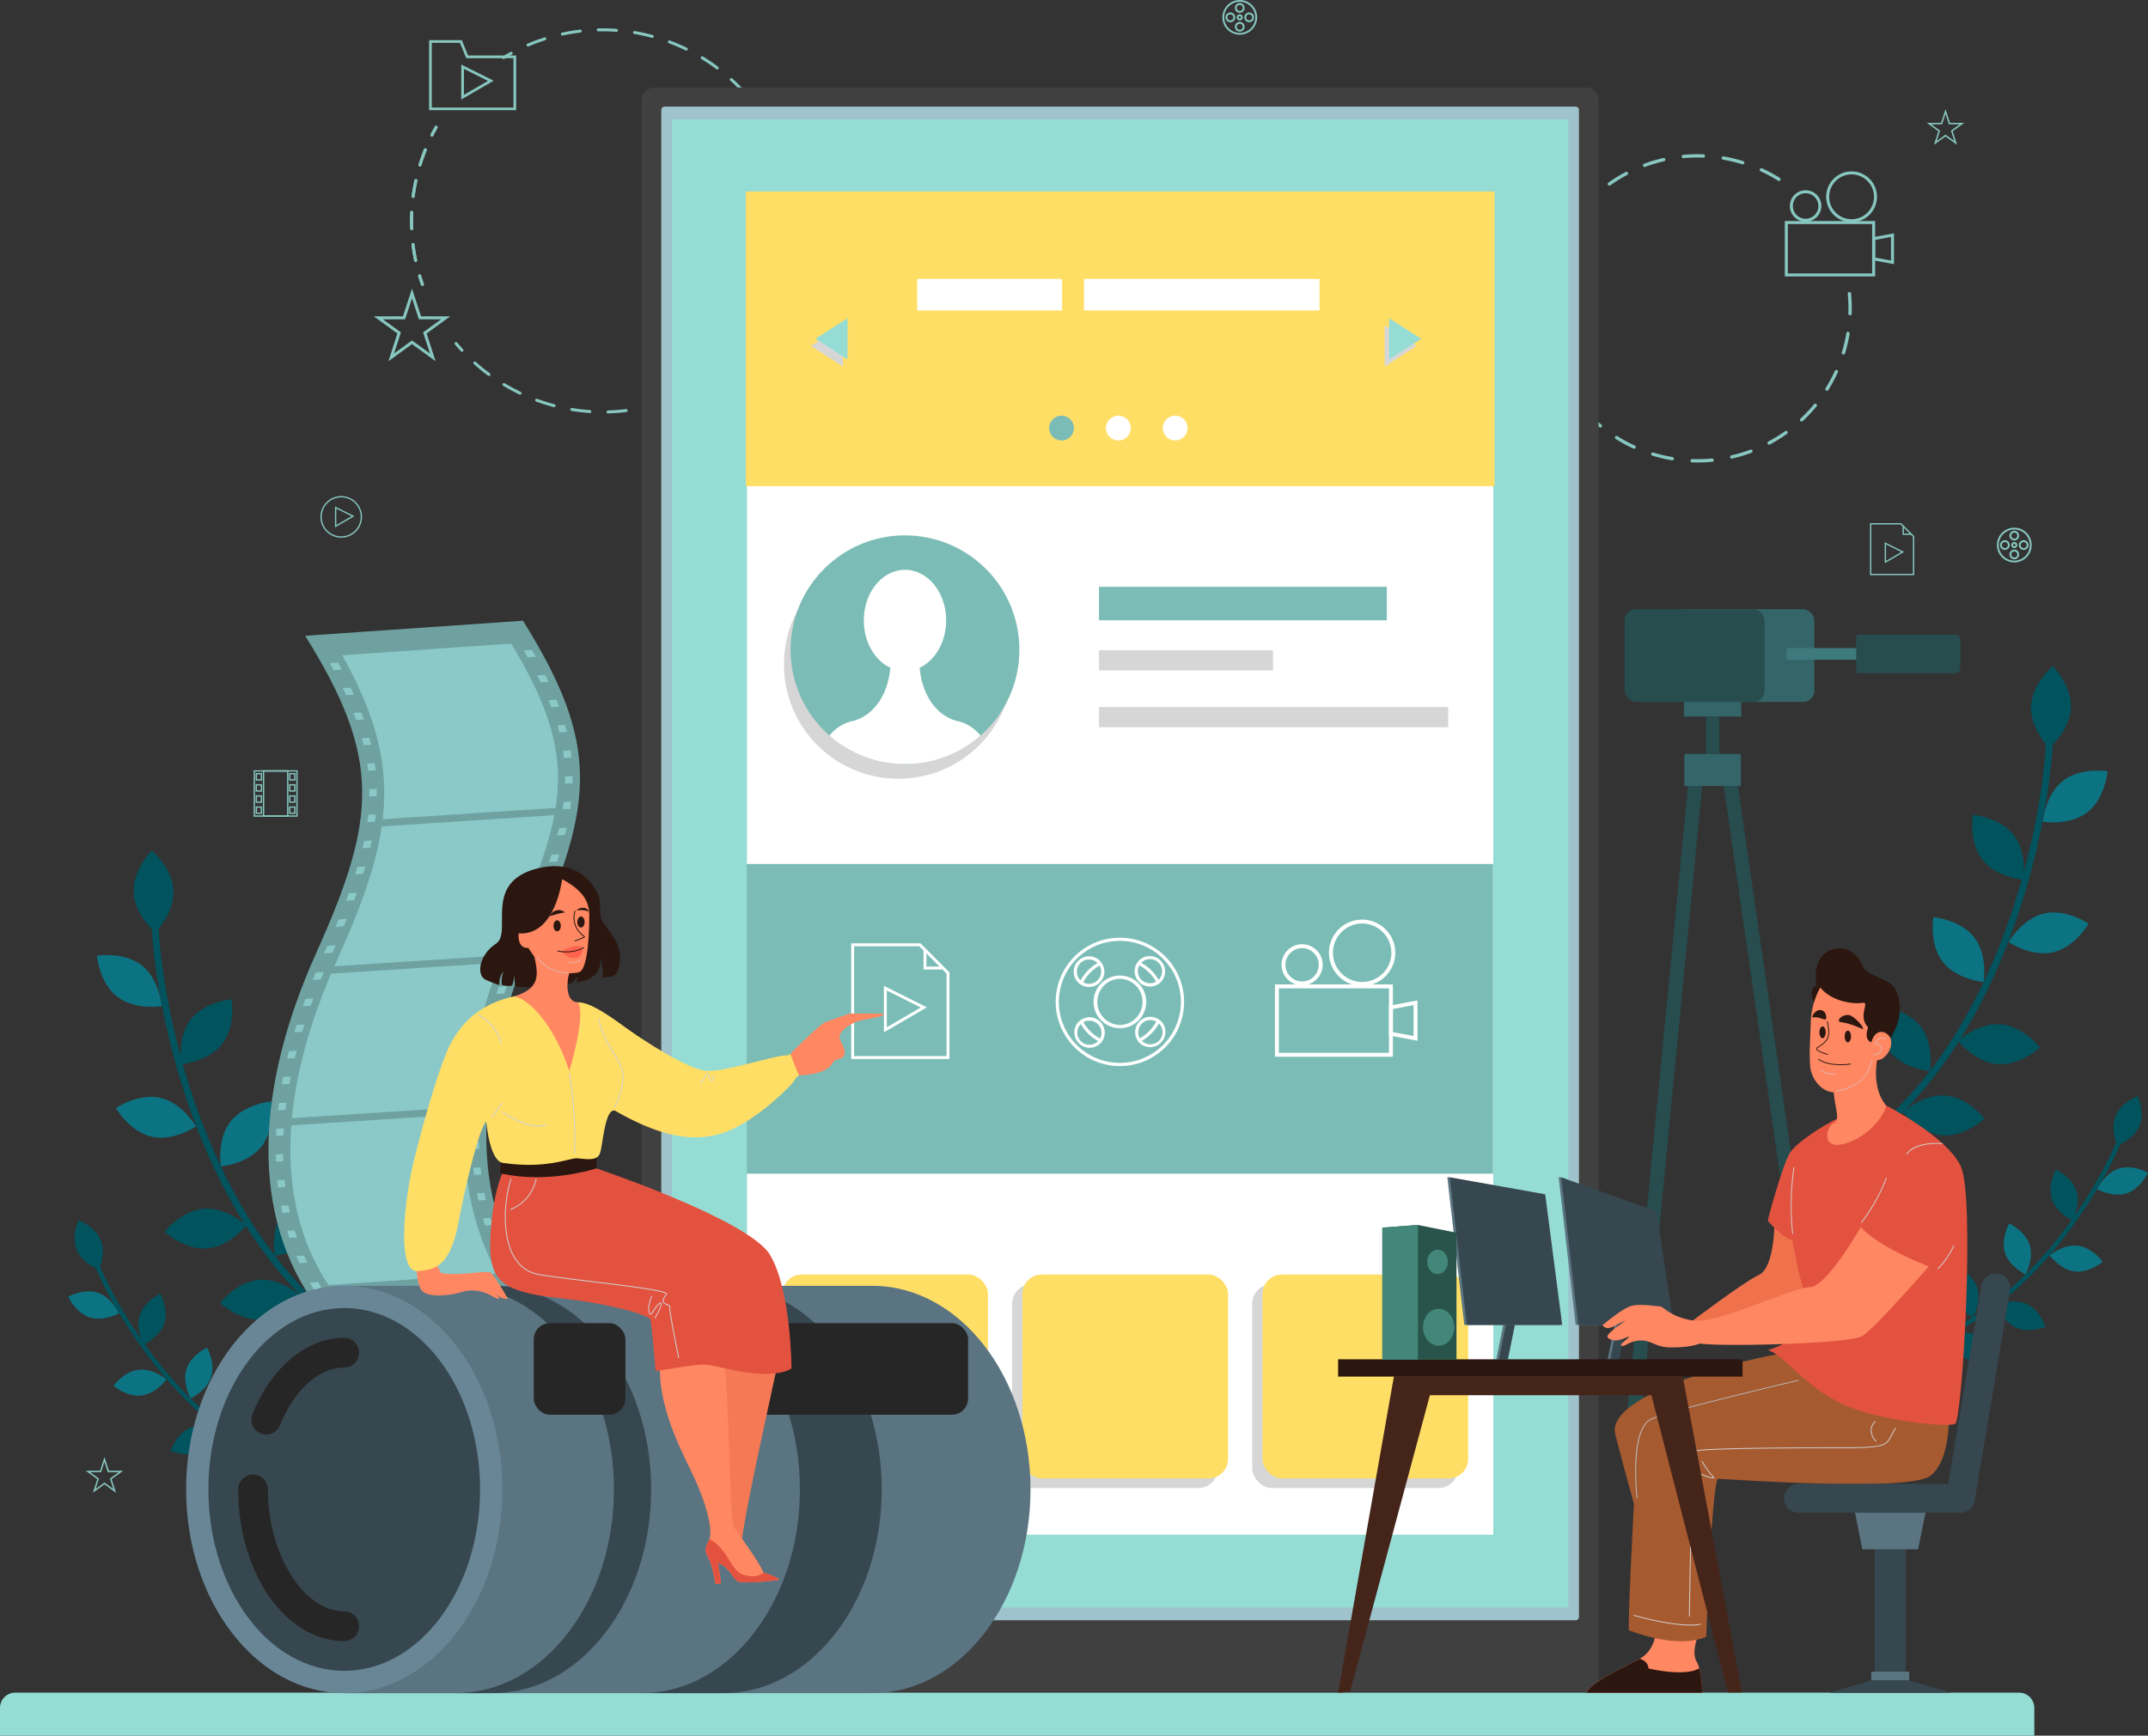 <svg xmlns="http://www.w3.org/2000/svg" viewBox="0 0 2646.67 2139.15"><rect x="0" y="0" width="2646.67" height="2139.15" fill="#333333" stroke="none"/><defs><style>.cls-1{isolation:isolate;}.cls-2{fill:#87c7c0;}.cls-3{fill:#0b7382;}.cls-4{fill:#01535e;}.cls-5{fill:#95dcd4;}.cls-6{fill:#274d4f;}.cls-7{fill:#346669;}.cls-8{fill:#3e797d;}.cls-9{fill:#6fa1a1;}.cls-10{fill:#8bc9c9;}.cls-11{fill:#404040;}.cls-12{fill:#9fc3cc;}.cls-13{fill:#fff;}.cls-14,.cls-36{fill:#d6d6d6;}.cls-14,.cls-26,.cls-27,.cls-31,.cls-35{mix-blend-mode:multiply;}.cls-15{fill:#ffde66;}.cls-16{fill:#7bbdb6;}.cls-17{fill:#5a7482;}.cls-18{fill:#688696;}.cls-19{fill:#37474f;}.cls-20{fill:#262626;mix-blend-mode:screen;}.cls-21{fill:#f57954;}.cls-22{fill:#ff8762;}.cls-23{fill:#e3523f;}.cls-24{fill:#2b1710;}.cls-25{fill:#ff624d;}.cls-26{fill:#e0b3a8;}.cls-27{fill:#d1d1d1;}.cls-28{fill:#5b7582;}.cls-29{fill:#a65a30;}.cls-30{fill:#f0724d;}.cls-31{fill:#b8b8b8;}.cls-32{fill:#45251a;}.cls-33{fill:#29544b;}.cls-34{fill:#42877a;}</style></defs><title>Portfolio</title><g class="cls-1"><g id="Layer_2" data-name="Layer 2"><g id="Layer_1-2" data-name="Layer 1"><path class="cls-2" d="M2310.47,340.66H2199.18V272.42h111.29ZM2202.87,337h103.92V276.1H2202.87Z"></path><path class="cls-2" d="M2333.69,325.56l-26.9-5v-28l26.9-5Zm-23.22-8.09,19.54,3.65V292l-19.54,3.65Z"></path><path class="cls-2" d="M2281.45,273.84a31.3,31.3,0,1,1,31.29-31.3A31.33,31.33,0,0,1,2281.45,273.84Zm0-58.9a27.61,27.61,0,1,0,27.61,27.6A27.63,27.63,0,0,0,2281.45,214.94Z"></path><path class="cls-2" d="M2224.81,273.27a19.4,19.4,0,1,1,19.4-19.4A19.42,19.42,0,0,1,2224.81,273.27Zm0-35.11a15.72,15.72,0,1,0,15.72,15.71A15.73,15.73,0,0,0,2224.81,238.16Z"></path><path class="cls-2" d="M2003,212a2.05,2.05,0,0,1,1.92,3.63,189.34,189.34,0,0,0-20.73,12.76,2.09,2.09,0,0,1-2.86-.49,2,2,0,0,1,.49-2.86c1.27-.9,2.57-1.79,3.87-2.67A193.62,193.62,0,0,1,2003,212Zm-37.6,28.82a2.05,2.05,0,0,1-.11,2.9,183.54,183.54,0,0,0-16.73,17.66,2.05,2.05,0,0,1-3.16-2.62,190.62,190.62,0,0,1,17.1-18.06,2.07,2.07,0,0,1,.25-.19A2,2,0,0,1,1965.36,240.83Zm60.29-39a188.45,188.45,0,0,1,23.83-7.1,2.05,2.05,0,1,1,.91,4,184,184,0,0,0-23.31,6.95,2.05,2.05,0,0,1-1.86-3.63A2.18,2.18,0,0,1,2025.65,201.84Zm-92.05,76.45a2,2,0,0,1,.64,2.83,187,187,0,0,0-11.55,21.42,2,2,0,1,1-3.73-1.7,187.59,187.59,0,0,1,11.81-21.9,2,2,0,0,1,.59-.62A2,2,0,0,1,1933.6,278.29ZM2074,190.83a191.12,191.12,0,0,1,24.87-.66,2.05,2.05,0,1,1-.16,4.1,186.36,186.36,0,0,0-24.33.65,2.05,2.05,0,0,1-1.33-3.75A2,2,0,0,1,2074,190.83Zm-161.36,131.9a2.05,2.05,0,0,1,1.36,2.56,189.07,189.07,0,0,0-5.63,23.68,2,2,0,1,1-4-.68,191.24,191.24,0,0,1,5.74-24.2,2.06,2.06,0,0,1,2.57-1.36Zm211-130a192.13,192.13,0,0,1,24.19,5.78,2.05,2.05,0,1,1-1.21,3.92A188.16,188.16,0,0,0,2123,196.8a2.05,2.05,0,0,1-1.68-2.37,2.06,2.06,0,0,1,2.37-1.68Zm-219.71,178.3a2.06,2.06,0,0,1,2,2.13,186,186,0,0,0,.67,24.31,2,2,0,1,1-4.08.39,189.18,189.18,0,0,1-.69-24.86,2,2,0,0,1,.9-1.62A2,2,0,0,1,1903.94,371.05Zm267.14-163.64A189,189,0,0,1,2193,219.25a2,2,0,1,1-2.18,3.47,188,188,0,0,0-21.41-11.58,2.05,2.05,0,1,1,1.71-3.73ZM1908,420a2.05,2.05,0,0,1,2.46,1.54,183.68,183.68,0,0,0,7,23.31,2.06,2.06,0,0,1-3.85,1.44,189.08,189.08,0,0,1-7.13-23.83,2,2,0,0,1,.86-2.16A2,2,0,0,1,1908,420Zm16.64,46.19a2.06,2.06,0,0,1,2.78.85,188.57,188.57,0,0,0,10,16.74c.9,1.34,1.82,2.66,2.74,4a2,2,0,0,1-.48,2.86,2,2,0,0,1-2.86-.48q-1.42-2-2.81-4.06a194.33,194.33,0,0,1-10.26-17.1,2.07,2.07,0,0,1,.67-2.67Zm30.91,40.44a186.27,186.27,0,0,0,17.69,16.72,2.05,2.05,0,0,1-2.62,3.16,189.54,189.54,0,0,1-18.08-17.09,2.05,2.05,0,0,1,.11-2.9l.25-.2A2.06,2.06,0,0,1,1955.53,506.59Zm37.43,31a184.8,184.8,0,0,0,21.44,11.53,2.06,2.06,0,0,1-1.71,3.74A190.74,190.74,0,0,1,1990.78,541a2.05,2.05,0,0,1,2.18-3.48Zm285.59-177.71a2,2,0,0,1,2.24,1.84,191.1,191.1,0,0,1,.75,24.87,2.05,2.05,0,1,1-4.1-.15,188.16,188.16,0,0,0-.74-24.33,2,2,0,0,1,1.85-2.23ZM2037.16,557.71a188.14,188.14,0,0,0,23.68,5.6,2,2,0,1,1-.68,4,191.13,191.13,0,0,1-24.2-5.71,2.06,2.06,0,0,1-1.37-2.57,2.12,2.12,0,0,1,.82-1.1A2.06,2.06,0,0,1,2037.16,557.71Zm240.2-148.77a2.05,2.05,0,0,1,1.69,2.36,193.36,193.36,0,0,1-5.69,24.21,2.05,2.05,0,1,1-3.93-1.19,188.75,188.75,0,0,0,5.57-23.7,2,2,0,0,1,.88-1.36A2,2,0,0,1,2277.36,408.94ZM2085.05,565.77a186.22,186.22,0,0,0,24.32-.7,2.05,2.05,0,0,1,.38,4.09,190.78,190.78,0,0,1-24.85.72,2.06,2.06,0,0,1-1.07-3.76A2.13,2.13,0,0,1,2085.05,565.77Zm178.5-109.7a2,2,0,0,1,1,2.71,190.8,190.8,0,0,1-11.76,21.93,2.05,2.05,0,0,1-3.48-2.17,186.5,186.5,0,0,0,11.5-21.46,2.13,2.13,0,0,1,.72-.85A2.06,2.06,0,0,1,2263.55,456.07ZM2133.37,561.19a185.77,185.77,0,0,0,23.3-7,2.05,2.05,0,1,1,1.44,3.84,188.57,188.57,0,0,1-23.82,7.16,2.05,2.05,0,0,1-1.61-3.7A2.13,2.13,0,0,1,2133.37,561.19ZM2238,498a2,2,0,0,1,.27,2.89A189.55,189.55,0,0,1,2221.21,519a2.06,2.06,0,0,1-2.8-3,186.28,186.28,0,0,0,16.7-17.71A2.05,2.05,0,0,1,2238,498Zm-59.15,46.17a190.78,190.78,0,0,0,20.69-12.81,2.05,2.05,0,1,1,2.38,3.35,192.41,192.41,0,0,1-21.14,13.08,2.05,2.05,0,0,1-2.11-3.51Z"></path><path class="cls-2" d="M539,156a1.77,1.77,0,0,0-.74-.77,1.84,1.84,0,0,0-2.5.7c-1.8,3.21-3.55,6.51-5.2,9.8a1.83,1.83,0,1,0,3.28,1.64c1.63-3.24,3.35-6.49,5.12-9.65A1.84,1.84,0,0,0,539,156Z"></path><path class="cls-2" d="M525.75,185.34c-2.43,6-4.63,12.29-6.54,18.54a1.84,1.84,0,0,1-3.51-1.08c1.94-6.34,4.18-12.67,6.64-18.83a1.85,1.85,0,0,1,2.39-1,1.78,1.78,0,0,1,.95.88A1.84,1.84,0,0,1,525.75,185.34ZM514.24,222.9c-1.38,6.38-2.51,12.9-3.36,19.37a1.83,1.83,0,1,1-3.63-.48c.85-6.56,2-13.18,3.41-19.67a1.83,1.83,0,1,1,3.58.78Zm-5.08,39c-.29,6.52-.32,13.13-.06,19.65a1.84,1.84,0,1,1-3.67.14c-.26-6.62-.23-13.33.07-20a1.83,1.83,0,0,1,3.47-.74A1.74,1.74,0,0,1,509.16,261.85Zm1.53,39.24c.81,6.49,1.9,13,3.25,19.38a1.83,1.83,0,1,1-3.59.76c-1.37-6.47-2.48-13.1-3.3-19.69a1.84,1.84,0,0,1,3.46-1.05A1.6,1.6,0,0,1,510.69,301.09Z"></path><path class="cls-2" d="M518.71,339.25a1.83,1.83,0,0,0-3.39,1.36c1.06,3.52,2.22,7.07,3.45,10.55a1.85,1.85,0,0,0,2.35,1.11,1.83,1.83,0,0,0,1.11-2.34c-1.21-3.42-2.35-6.91-3.4-10.38A1.88,1.88,0,0,0,518.71,339.25Z"></path><path class="cls-2" d="M570.81,430.8a1.65,1.65,0,0,0-.28-.41c-2.46-2.68-4.88-5.45-7.2-8.22a1.83,1.83,0,1,0-2.81,2.35c2.35,2.82,4.81,5.63,7.3,8.35a1.83,1.83,0,0,0,3-2.07Z"></path><path class="cls-2" d="M956,168.45c3.28,6.74,6.28,13.71,8.91,20.7a1.84,1.84,0,0,1-3.44,1.29c-2.58-6.88-5.54-13.74-8.77-20.39a1.84,1.84,0,0,1,3.29-1.63Zm-11.42-17.27a1.84,1.84,0,0,1-2.52-.61c-3.84-6.31-8-12.5-12.43-18.39a1.84,1.84,0,0,1,2.94-2.2c4.48,6,8.72,12.27,12.62,18.68l.08.13A1.84,1.84,0,0,1,944.57,151.18Zm27.23,59.43c2,7.24,3.58,14.65,4.84,22a1.84,1.84,0,0,1-3.62.61c-1.23-7.26-2.83-14.56-4.76-21.68a1.84,1.84,0,0,1,3.41-1.31A1.48,1.48,0,0,1,971.8,210.61Zm-53.71-95.44a1.82,1.82,0,0,1-2.59-.12c-5-5.46-10.24-10.74-15.69-15.7a1.83,1.83,0,1,1,2.47-2.71c5.54,5,10.9,10.4,15.94,15.94a2.13,2.13,0,0,1,.28.41A1.82,1.82,0,0,1,918.09,115.17ZM979.34,255c.54,7.46.73,15,.55,22.54a1.83,1.83,0,0,1-3.66-.08c.17-7.39,0-14.85-.55-22.2a1.83,1.83,0,0,1,3.47-.95A1.77,1.77,0,0,1,979.34,255ZM885.25,84.85a1.84,1.84,0,0,1-2.57.37c-5.9-4.41-12.09-8.59-18.39-12.43a1.83,1.83,0,1,1,1.91-3.13c6.4,3.9,12.69,8.14,18.68,12.63a1.66,1.66,0,0,1,.54.64A1.83,1.83,0,0,1,885.25,84.85Zm93,215.2c-.88,7.44-2.13,14.92-3.72,22.24a1.83,1.83,0,1,1-3.58-.77c1.56-7.21,2.79-14.58,3.66-21.9a1.83,1.83,0,0,1,2-1.61,1.86,1.86,0,0,1,1.42,1A1.83,1.83,0,0,1,978.3,300.05Zm-131-238.74a1.84,1.84,0,0,1-2.45.85c-6.63-3.22-13.5-6.16-20.41-8.74A1.84,1.84,0,1,1,825.67,50c7,2.63,14,5.61,20.73,8.88a1.85,1.85,0,0,1,.84.82A1.83,1.83,0,0,1,847.25,61.31ZM968.78,344.08c-2.27,7.14-4.9,14.26-7.83,21.15a1.84,1.84,0,0,1-3.38-1.44c2.88-6.78,5.48-13.79,7.71-20.82a1.84,1.84,0,0,1,3.5,1.11ZM805.49,45.35a1.82,1.82,0,0,1-2.24,1.29c-7.13-1.91-14.43-3.51-21.69-4.75a1.83,1.83,0,1,1,.61-3.61c7.38,1.25,14.79,2.87,22,4.82a1.82,1.82,0,0,1,1.16.95A1.76,1.76,0,0,1,805.49,45.35ZM951.15,385.54c-3.57,6.59-7.49,13.08-11.67,19.29a1.83,1.83,0,0,1-3.05-2c4.12-6.12,8-12.51,11.5-19a1.83,1.83,0,0,1,2.48-.74,2,2,0,0,1,.77.79A1.83,1.83,0,0,1,951.15,385.54Zm-189.67-348a1.84,1.84,0,0,1-2,1.7c-7.36-.54-14.82-.74-22.19-.58a1.84,1.84,0,1,1-.08-3.67c7.48-.16,15.07,0,22.54.59a1.85,1.85,0,0,1,1.5,1A1.75,1.75,0,0,1,761.48,37.52ZM926,422.93c-4.75,5.79-9.84,11.42-15.12,16.73a1.83,1.83,0,1,1-2.6-2.59c5.2-5.22,10.21-10.76,14.89-16.47a1.83,1.83,0,0,1,2.58-.25,1.78,1.78,0,0,1,.47.59A1.82,1.82,0,0,1,926,422.93ZM716.79,38.15a1.83,1.83,0,0,1-1.61,2c-7.32.86-14.68,2.09-21.89,3.65a1.83,1.83,0,0,1-.78-3.58c7.32-1.59,14.81-2.84,22.24-3.71a1.83,1.83,0,0,1,1.86,1A2.05,2.05,0,0,1,716.79,38.15ZM894.25,454.86c-5.76,4.78-11.82,9.34-18,13.55a1.84,1.84,0,0,1-2.07-3c6.11-4.14,12.08-8.63,17.75-13.33a1.83,1.83,0,0,1,2.58.24,1.92,1.92,0,0,1,.23.35A1.84,1.84,0,0,1,894.25,454.86ZM673,47.27a1.85,1.85,0,0,1-1.19,2.31c-7,2.23-14,4.84-20.81,7.74A1.83,1.83,0,0,1,649.6,54c6.9-3,14-5.6,21.13-7.87a1.84,1.84,0,0,1,2.2.92C673,47.09,673,47.18,673,47.27ZM857,480.18c-2.5,1.38-5.07,2.73-7.62,4-4.14,2.09-8.38,4.08-12.63,5.91a1.83,1.83,0,1,1-1.45-3.36c4.17-1.81,8.35-3.77,12.43-5.82,2.51-1.27,5-2.6,7.5-4a1.85,1.85,0,0,1,2.5.73l0,.06A1.83,1.83,0,0,1,857,480.18Zm-40.16,15.59a1.82,1.82,0,0,1-1.18,2.31c-7.12,2.31-14.44,4.31-21.75,5.94a1.84,1.84,0,0,1-.8-3.59c7.2-1.59,14.4-3.56,21.42-5.84a1.83,1.83,0,0,1,2.2.92A1.19,1.19,0,0,1,816.84,495.77Zm-43.56,10a1.84,1.84,0,0,1-1.59,2.05c-7.43.91-15,1.48-22.48,1.68a1.83,1.83,0,1,1-.1-3.66c7.37-.2,14.82-.76,22.13-1.66a1.83,1.83,0,0,1,1.86,1A1.74,1.74,0,0,1,773.28,505.8Zm-44.65,1.57a1.83,1.83,0,0,1-2,1.7c-7.47-.51-15-1.38-22.4-2.6a1.83,1.83,0,1,1,.6-3.62c7.28,1.2,14.7,2.06,22,2.56a1.84,1.84,0,0,1,1.51,1A1.89,1.89,0,0,1,728.63,507.37Zm-44.16-6.91a1.82,1.82,0,0,1-2.24,1.3c-7.24-1.9-14.48-4.18-21.51-6.76a1.84,1.84,0,1,1,1.27-3.45c6.92,2.55,14,4.79,21.18,6.67a1.81,1.81,0,0,1,1.17.95A1.83,1.83,0,0,1,684.47,500.46Zm-42.08-15.09a1.83,1.83,0,0,1-2.44.86c-6.76-3.24-13.44-6.84-19.86-10.7a1.83,1.83,0,1,1,1.89-3.14c6.32,3.8,12.9,7.34,19.55,10.53a1.83,1.83,0,0,1,.86,2.45ZM603.9,462.61a1.84,1.84,0,0,1-2.57.39c-6-4.46-11.9-9.25-17.47-14.26a1.83,1.83,0,1,1,2.45-2.73c5.48,4.93,11.27,9.65,17.2,14a1.79,1.79,0,0,1,.55.65A1.81,1.81,0,0,1,603.9,462.61Z"></path><path class="cls-2" d="M631.52,64.71l0,0a1.83,1.83,0,0,0-2.49-.73c-3.23,1.76-6.47,3.62-9.61,5.52a1.84,1.84,0,0,0,1.9,3.14c3.1-1.88,6.28-3.71,9.47-5.44A1.84,1.84,0,0,0,631.52,64.71Z"></path><path class="cls-2" d="M539,156a1.77,1.77,0,0,0-.74-.77,1.84,1.84,0,0,0-2.5.7c-1.8,3.21-3.55,6.51-5.2,9.8a1.83,1.83,0,1,0,3.28,1.64c1.63-3.24,3.35-6.49,5.12-9.65A1.84,1.84,0,0,0,539,156Z"></path><path class="cls-2" d="M525.75,185.34c-2.43,6-4.63,12.29-6.54,18.54a1.84,1.84,0,0,1-3.51-1.08c1.94-6.34,4.18-12.67,6.64-18.83a1.85,1.85,0,0,1,2.39-1,1.78,1.78,0,0,1,.95.88A1.84,1.84,0,0,1,525.75,185.34ZM514.24,222.9c-1.38,6.38-2.51,12.9-3.36,19.37a1.83,1.83,0,1,1-3.63-.48c.85-6.56,2-13.18,3.41-19.67a1.83,1.83,0,1,1,3.58.78Zm-5.08,39c-.29,6.52-.32,13.13-.06,19.65a1.84,1.84,0,1,1-3.67.14c-.26-6.62-.23-13.33.07-20a1.83,1.83,0,0,1,3.47-.74A1.74,1.74,0,0,1,509.16,261.85Zm1.53,39.24c.81,6.49,1.9,13,3.25,19.38a1.83,1.83,0,1,1-3.59.76c-1.37-6.47-2.48-13.1-3.3-19.69a1.84,1.84,0,0,1,3.46-1.05A1.6,1.6,0,0,1,510.69,301.09Z"></path><path class="cls-2" d="M518.71,339.25a1.83,1.83,0,0,0-3.39,1.36c1.06,3.52,2.22,7.07,3.45,10.55a1.85,1.85,0,0,0,2.35,1.11,1.83,1.83,0,0,0,1.11-2.34c-1.21-3.42-2.35-6.91-3.4-10.38A1.88,1.88,0,0,0,518.71,339.25Z"></path><path class="cls-2" d="M568.34,122.66V79.54l39.87,19.94Zm3.29-37.79v32.06l29.66-17.24Z"></path><path class="cls-2" d="M636,135.81H528.74V49.48H569l7.77,18.91H636Zm-104-3.3H632.69V71.68H574.51l-7.77-18.9H532Z"></path><path class="cls-2" d="M536.77,445.25l-29.12-21.16-29.11,21.16L489.66,411l-29.12-21.15h36l11.12-34.23,11.13,34.23h36L525.65,411Zm-29.12-25.69,22.14,16.08-8.46-26,22.14-16.09H516.11l-8.46-26-8.45,26H471.84L494,409.62l-8.45,26Z"></path><path class="cls-3" d="M2541.9,962.31c-22,17.15-24.84,50.42-24.84,50.42s32.94,5.45,55-11.7,24.84-50.43,24.84-50.43S2563.94,945.15,2541.9,962.31Z"></path><path class="cls-3" d="M2518.71,1125.81c-27.23,6.25-43.81,35.22-43.81,35.22s27.55,18.85,54.78,12.61,43.81-35.22,43.81-35.22S2545.93,1119.57,2518.71,1125.81Z"></path><path class="cls-4" d="M2465.1,1262.49c-22.75-1.79-43.26,13-50,18.49,32.84-52.41,55.76-107,71.4-153.67,28.45-84.89,40.49-166.16,42.74-209.43,7.31-7.53,21.51-24.71,22.4-45.38,1.19-27.9-22.34-51.58-22.34-51.58s-25.49,21.57-26.69,49.48c-.87,20.46,11.53,38.61,18.22,46.86-1.69,32.14-8.81,89.84-27.22,157.75.4-11.39-.88-31-12.28-45.73-17.07-22.11-50.32-25-50.32-25s-5.59,32.91,11.47,55c14.77,19.13,41.65,23.9,48.62,24.84-3.73,13.21-7.88,26.76-12.5,40.56-19.83,59.18-51.46,131.26-100.45,195,.64-4.45,4.18-34-11.57-54.44-17.06-22.11-50.32-25-50.32-25s-5.59,32.92,11.48,55c16.08,20.84,46.54,24.65,50,25-30.17,39.13-66.88,75.1-111.48,103a4.17,4.17,0,0,0,4.42,7.07,411.33,411.33,0,0,0,73.94-59.47c1.3,1.62,21.49,26.22,48.42,28.35,27.84,2.19,52.34-20.49,52.34-20.49s-20.64-26.24-48.49-28.43c-24.32-1.92-46.09,15.14-51.21,19.49,26.22-26.6,48.62-55.89,67.7-86,3.6,4.27,22.82,25.71,47.88,27.69,27.84,2.2,52.34-20.48,52.34-20.48S2493,1264.69,2465.1,1262.49Z"></path><path class="cls-3" d="M2444.06,1210.33s5.59-32.91-11.48-55-50.32-25-50.32-25-5.59,32.92,11.48,55S2444.06,1210.33,2444.06,1210.33Z"></path><path class="cls-3" d="M2610.42,1440.32c-17.28,5.64-26.33,25.39-26.33,25.39s19,10.61,36.25,5,26.33-25.4,26.33-25.4S2627.7,1434.67,2610.42,1440.32Z"></path><path class="cls-3" d="M2560.16,1535.31c-18-2.18-34.59,11.9-34.59,11.9s12.71,17.62,30.76,19.81,34.59-11.91,34.59-11.91S2578.2,1537.49,2560.16,1535.31Z"></path><path class="cls-4" d="M2497.19,1607.18c-13.53-6.12-29.36-1.57-34.7.29,31.68-24.85,57.75-53.22,77.62-78.34,36.14-45.71,61.43-92.81,72.36-118.81,6.13-3,18.62-10.38,23.72-22.84,6.89-16.82-2.3-36.51-2.3-36.51s-20.36,7.58-27.25,24.41c-5,12.33-1.46,26.18.81,32.71-8.12,19.3-25.2,53.06-51.45,90.58,2.75-6.88,6.28-19.15,2.56-30.71-5.57-17.3-25.28-26.43-25.28-26.43s-10.69,18.92-5.11,36.22c4.82,15,20.22,23.83,24.28,25.94-5.19,7.26-10.72,14.64-16.6,22.07-25.19,31.86-60.45,69-104.51,97.24,1.37-2.58,10.07-19.91,4.93-35.88-5.58-17.3-25.29-26.44-25.29-26.44s-10.68,18.92-5.11,36.23c5.25,16.31,23.06,25.36,25.09,26.34-27.1,17.31-57.51,31.24-91,38.46a2.71,2.71,0,1,0,1.14,5.3,267.65,267.65,0,0,0,58.39-20.1c.44,1.28,7.37,20.79,23.39,28,16.57,7.49,36.57-1,36.57-1s-6.85-20.62-23.42-28.11c-14.47-6.54-31.56-.9-35.65.64a336,336,0,0,0,60.41-37.71c1.26,3.41,8.3,20.77,23.21,27.51,16.57,7.49,36.57-1,36.57-1S2513.76,1614.67,2497.19,1607.18Z"></path><path class="cls-3" d="M2495.81,1570.6s10.68-18.92,5.11-36.23-25.29-26.43-25.29-26.43-10.68,18.92-5.11,36.22S2495.81,1570.6,2495.81,1570.6Z"></path><path class="cls-3" d="M174.44,1189.57c22,17.16,24.84,50.43,24.84,50.43s-32.94,5.45-55-11.71-24.84-50.42-24.84-50.42S152.4,1172.41,174.44,1189.57Z"></path><path class="cls-3" d="M197.63,1353.08c27.23,6.24,43.81,35.21,43.81,35.21s-27.55,18.86-54.78,12.61-43.81-35.22-43.81-35.22S170.41,1346.83,197.63,1353.08Z"></path><path class="cls-4" d="M251.23,1489.76c22.75-1.79,43.27,13,50,18.49-32.85-52.41-55.76-107-71.4-153.68-28.45-84.89-40.49-166.15-42.74-209.42-7.31-7.53-21.51-24.71-22.4-45.38-1.2-27.91,22.34-51.58,22.34-51.58s25.49,21.57,26.68,49.47c.88,20.47-11.52,38.62-18.21,46.86,1.69,32.14,8.8,89.84,27.21,157.75-.4-11.38.89-31,12.29-45.73,17.07-22.11,50.32-25,50.32-25s5.59,32.92-11.47,55c-14.77,19.14-41.65,23.91-48.62,24.85,3.73,13.2,7.88,26.75,12.5,40.55,19.83,59.18,51.46,131.26,100.45,195-.64-4.45-4.18-34,11.57-54.44,17.06-22.12,50.32-25,50.32-25s5.59,32.91-11.48,55c-16.08,20.85-46.54,24.65-50,25,30.16,39.13,66.88,75.1,111.48,103a4.17,4.17,0,1,1-4.42,7.07A410.9,410.9,0,0,1,371.73,1598c-1.3,1.63-21.49,26.23-48.42,28.35-27.84,2.2-52.34-20.48-52.34-20.48s20.64-26.24,48.49-28.44c24.32-1.91,46.08,15.14,51.21,19.49-26.22-26.6-48.62-55.89-67.7-86-3.6,4.27-22.82,25.71-47.88,27.69-27.84,2.19-52.34-20.49-52.34-20.49S223.39,1492,251.23,1489.76Z"></path><path class="cls-3" d="M272.28,1437.59s-5.59-32.91,11.48-55,50.32-25,50.32-25,5.59,32.91-11.48,55S272.28,1437.59,272.28,1437.59Z"></path><path class="cls-3" d="M120.31,1593.21c17.28,5.65,26.33,25.4,26.33,25.4s-19,10.6-36.25,5-26.33-25.4-26.33-25.4S103,1587.57,120.31,1593.21Z"></path><path class="cls-3" d="M170.57,1688.21c18.05-2.18,34.6,11.9,34.6,11.9s-12.72,17.62-30.77,19.8-34.59-11.9-34.59-11.9S152.53,1690.39,170.57,1688.21Z"></path><path class="cls-4" d="M233.54,1760.08c13.53-6.12,29.36-1.58,34.7.29-31.68-24.85-57.75-53.22-77.62-78.35-36.14-45.7-61.43-92.8-72.35-118.8-6.14-3-18.63-10.39-23.73-22.84-6.89-16.83,2.3-36.52,2.3-36.52s20.36,7.59,27.25,24.41c5.06,12.34,1.46,26.19-.81,32.71,8.12,19.31,25.2,53.07,51.45,90.59-2.75-6.88-6.28-19.15-2.56-30.71,5.57-17.3,25.29-26.44,25.29-26.44s10.68,18.92,5.11,36.23c-4.83,15-20.23,23.82-24.29,25.93q7.78,10.9,16.6,22.08c25.19,31.86,60.46,69,104.51,97.24-1.37-2.58-10.07-19.91-4.92-35.88,5.57-17.3,25.28-26.44,25.28-26.44s10.68,18.92,5.11,36.23c-5.25,16.31-23.06,25.35-25.09,26.34,27.1,17.31,57.51,31.23,91,38.46a2.71,2.71,0,0,1-1.15,5.3,267.68,267.68,0,0,1-58.39-20.11c-.44,1.29-7.37,20.8-23.39,28-16.57,7.49-36.57-1-36.57-1s6.85-20.62,23.42-28.1c14.47-6.54,31.56-.9,35.65.64a336,336,0,0,1-60.41-37.71c-1.26,3.4-8.3,20.77-23.21,27.51-16.56,7.48-36.57-1-36.57-1S217,1767.56,233.54,1760.08Z"></path><path class="cls-3" d="M234.92,1723.5s-10.68-18.92-5.11-36.23,25.29-26.43,25.29-26.43,10.68,18.92,5.11,36.22S234.92,1723.5,234.92,1723.5Z"></path><path class="cls-5" d="M18.75,2086.13h2469.1a18.75,18.75,0,0,1,18.75,18.75v34.27a0,0,0,0,1,0,0H0a0,0,0,0,1,0,0v-34.27A18.75,18.75,0,0,1,18.75,2086.13Z"></path><path class="cls-2" d="M2358.65,708.9h-54.49V644.73h38.38l16.11,16.11Zm-52.87-1.61H2357V661.51l-15.17-15.16h-36.09Z"></path><polygon class="cls-2" points="2354.49 659.26 2344.25 659.26 2344.25 648.02 2345.87 648.02 2345.87 657.64 2354.49 657.64 2354.49 659.26"></polygon><path class="cls-2" d="M2322.28,694.11v-25.8l23.86,11.93Zm1.62-23.18V691.3l18.84-10.95Z"></path><path class="cls-2" d="M312.51,1006.57V949.35h54.24v57.22Zm1.62-55.6v54h51V951Z"></path><path class="cls-2" d="M323.93,1006.57V949.35h31.4v57.22Zm1.61-55.6v54h28.18V951Z"></path><path class="cls-2" d="M356.2,962v-9.22h7.95V962Zm1.61-7.61v6h4.72v-6Z"></path><path class="cls-2" d="M356.2,975.68v-9.23h7.95v9.23Zm1.61-7.62v6h4.72v-6Z"></path><path class="cls-2" d="M356.2,989.39v-9.23h7.95v9.23Zm1.61-7.62v6h4.72v-6Z"></path><path class="cls-2" d="M356.2,1003.1v-9.23h7.95v9.23Zm1.61-7.62v6h4.72v-6Z"></path><path class="cls-2" d="M315,962v-9.22h7.94V962Zm1.61-7.61v6h4.72v-6Z"></path><path class="cls-2" d="M315,975.68v-9.23h7.94v9.23Zm1.61-7.62v6h4.72v-6Z"></path><path class="cls-2" d="M315,989.39v-9.23h7.94v9.23Zm1.61-7.62v6h4.72v-6Z"></path><path class="cls-2" d="M315,1003.1v-9.23h7.94v9.23Zm1.61-7.62v6h4.72v-6Z"></path><path class="cls-2" d="M420.43,662.68a25.63,25.63,0,1,1,25.63-25.63A25.66,25.66,0,0,1,420.43,662.68Zm0-49.64a24,24,0,1,0,24,24A24,24,0,0,0,420.43,613Z"></path><path class="cls-2" d="M412.75,650V624.2l23.86,11.93Zm1.62-23.18v20.37l18.84-11Z"></path><path class="cls-2" d="M1527.58,42.8A21.4,21.4,0,1,1,1549,21.4,21.42,21.42,0,0,1,1527.58,42.8Zm0-40.53a19.13,19.13,0,1,0,19.13,19.13A19.15,19.15,0,0,0,1527.58,2.27Z"></path><path class="cls-2" d="M1527.58,25.16a3.76,3.76,0,1,1,3.76-3.76A3.77,3.77,0,0,1,1527.58,25.16Zm0-5.24a1.48,1.48,0,1,0,1.49,1.48A1.48,1.48,0,0,0,1527.58,19.92Z"></path><path class="cls-2" d="M1527.58,15.78a6,6,0,1,1,6-6A6,6,0,0,1,1527.58,15.78Zm0-9.7a3.72,3.72,0,1,0,3.72,3.71A3.72,3.72,0,0,0,1527.58,6.08Z"></path><path class="cls-2" d="M1539.19,27.39a6,6,0,1,1,6-6A6,6,0,0,1,1539.19,27.39Zm0-9.71a3.72,3.72,0,1,0,3.71,3.72A3.73,3.73,0,0,0,1539.19,17.68Z"></path><path class="cls-2" d="M1516,27.39a6,6,0,1,1,6-6A6,6,0,0,1,1516,27.39Zm0-9.71a3.72,3.72,0,1,0,3.72,3.72A3.72,3.72,0,0,0,1516,17.68Z"></path><path class="cls-2" d="M1527.58,39a6,6,0,1,1,6-6A6,6,0,0,1,1527.58,39Zm0-9.71A3.72,3.72,0,1,0,1531.3,33,3.73,3.73,0,0,0,1527.58,29.29Z"></path><path class="cls-2" d="M2481.92,693.16a21.4,21.4,0,1,1,21.4-21.4A21.42,21.42,0,0,1,2481.92,693.16Zm0-40.52a19.13,19.13,0,1,0,19.13,19.12A19.15,19.15,0,0,0,2481.92,652.64Z"></path><path class="cls-2" d="M2481.92,675.52a3.76,3.76,0,1,1,3.76-3.76A3.77,3.77,0,0,1,2481.92,675.52Zm0-5.24a1.49,1.49,0,1,0,1.48,1.48A1.49,1.49,0,0,0,2481.92,670.28Z"></path><path class="cls-2" d="M2481.92,666.14a6,6,0,1,1,6-6A6,6,0,0,1,2481.92,666.14Zm0-9.7a3.72,3.72,0,1,0,3.71,3.72A3.73,3.73,0,0,0,2481.92,656.44Z"></path><path class="cls-2" d="M2493.53,677.75a6,6,0,1,1,6-6A6,6,0,0,1,2493.53,677.75Zm0-9.7a3.72,3.72,0,1,0,3.71,3.71A3.72,3.72,0,0,0,2493.53,668.05Z"></path><path class="cls-2" d="M2470.31,677.75a6,6,0,1,1,6-6A6,6,0,0,1,2470.31,677.75Zm0-9.7a3.72,3.72,0,1,0,3.72,3.71A3.71,3.71,0,0,0,2470.31,668.05Z"></path><path class="cls-2" d="M2481.92,689.36a6,6,0,1,1,6-6A6,6,0,0,1,2481.92,689.36Zm0-9.71a3.72,3.72,0,1,0,3.71,3.72A3.73,3.73,0,0,0,2481.92,679.65Z"></path><path class="cls-2" d="M143,1839.79l-14.27-10.37-14.28,10.37,5.45-16.78-14.27-10.37h17.65l5.45-16.78,5.45,16.78h17.65L137.5,1823Zm-14.27-12.59,10.85,7.88-4.14-12.76,10.85-7.88H132.82l-4.14-12.76-4.15,12.76H111.12l10.85,7.88-4.15,12.76Z"></path><path class="cls-2" d="M2411.43,178.54l-14.27-10.37-14.28,10.37,5.46-16.78-14.28-10.38h17.65l5.45-16.78,5.45,16.78h17.65L2406,161.76Zm-14.27-12.6,10.85,7.89-4.14-12.76,10.85-7.89H2401.3l-4.14-12.76L2393,153.18H2379.6l10.85,7.89-4.15,12.76Z"></path><polygon class="cls-6" points="2021.68 1749.21 2004.17 1749.21 2079.93 968.28 2097.45 968.28 2021.68 1749.21"></polygon><polygon class="cls-6" points="2141.33 968.28 2123.82 968.28 2236.69 1749.21 2254.2 1749.21 2141.33 968.28"></polygon><rect class="cls-7" x="2062.98" y="750.8" width="172.54" height="114.34" rx="13.92"></rect><rect class="cls-6" x="2001.78" y="750.8" width="172.54" height="114.34" rx="13.92"></rect><rect class="cls-8" x="2201.1" y="798.7" width="118.98" height="14.42" rx="1.76"></rect><path class="cls-6" d="M2289.81,782.22h119.78a5.77,5.77,0,0,1,5.77,5.77v35.85a5.77,5.77,0,0,1-5.77,5.77H2289.81a2.7,2.7,0,0,1-2.7-2.7v-42A2.7,2.7,0,0,1,2289.81,782.22Z"></path><rect class="cls-7" x="2074.91" y="865.14" width="70.56" height="18.03"></rect><rect class="cls-6" x="2101.95" y="883.17" width="16.48" height="46.1"></rect><rect class="cls-7" x="2075.43" y="929.26" width="69.53" height="39.4"></rect><path class="cls-9" d="M658.17,1155.59C732.79,989.88,738.64,915.81,644.38,765L376,783.57c94.26,150.77,88.41,224.84,13.79,390.56s-83.28,324.09,1.76,437.83l268.37-18.53C574.89,1479.68,583.56,1321.31,658.17,1155.59Z"></path><path class="cls-10" d="M381.09,1539.59c-39.9-94.63-28.34-217.15,33.42-354.33,59.58-132.32,79.77-214.65,33.4-324.64a546.82,546.82,0,0,0-26.18-53L629.87,793.2c15.67,26,27.65,49,36.47,69.94,18.8,44.6,24.72,83.35,19.19,125.65-5.25,40.09-20.33,85.19-52.07,155.68-68.11,151.27-79.84,288.77-33.94,397.64q5.91,14,13.12,27.42l-207.75,14.35A267.7,267.7,0,0,1,381.09,1539.59Z"></path><rect class="cls-9" x="571.53" y="888.51" width="8.84" height="237.41" transform="translate(1543.67 367.14) rotate(86.28)"></rect><rect class="cls-9" x="514.92" y="1069.65" width="8.84" height="237.41" transform="translate(1671.5 593.01) rotate(86.28)"></rect><rect class="cls-9" x="458.44" y="1257.14" width="8.84" height="237.41" transform="translate(1805.76 824.68) rotate(86.28)"></rect><path class="cls-10" d="M436.31,1109.43q1.69-4.56,3.31-9.06l-9.84.63q-1.62,4.49-3.35,9.06Z"></path><path class="cls-10" d="M385.31,1207.68l10-.63c1.24-3,2.53-6.06,3.82-9.1l-10.06.64C387.79,1201.63,386.53,1204.66,385.31,1207.68Z"></path><path class="cls-10" d="M409.5,1174.31q2.06-4.59,4-9.11l-10.14.65c-1.33,3-2.7,6.05-4.07,9.11Z"></path><path class="cls-10" d="M372.18,1271.69c.91-3,1.87-6,2.83-9l-9.66.62c-.94,3-1.87,6-2.76,9Z"></path><path class="cls-10" d="M423.58,1141.68q1.91-4.59,3.73-9.1l-10,.64q-1.85,4.5-3.77,9.09Z"></path><path class="cls-10" d="M382.82,1239.58c1.08-3,2.17-6,3.3-9.06l-9.87.63c-1.11,3-2.18,6-3.24,9Z"></path><path class="cls-10" d="M363.35,1304c.73-3,1.46-6,2.25-9l-9.47.61q-1.15,4.5-2.23,9Z"></path><path class="cls-10" d="M351.72,1367.84c.35-3,.74-5.94,1.14-8.92l-9.17.58q-.6,4.49-1.11,8.92Z"></path><path class="cls-10" d="M349.07,1431.19c-.11-2.94-.2-5.88-.24-8.84l-9,.57c.05,3,.14,5.91.25,8.84Z"></path><path class="cls-10" d="M349.19,1399.44q.19-4.43.48-8.89l-9.08.58c-.18,3-.34,5.93-.46,8.88Z"></path><path class="cls-10" d="M587.58,1321.13l9.26-.59c.5-3,1-6,1.57-9l-9.27.59C588.6,1315.17,588.07,1318.16,587.58,1321.13Z"></path><path class="cls-10" d="M356.54,1335.8q.82-4.47,1.72-9l-9.32.59c-.59,3-1.14,6-1.67,9Z"></path><path class="cls-10" d="M464.21,981.05q.06-4.44,0-8.86l-9.15.6q.09,4.43,0,8.85Z"></path><path class="cls-10" d="M381.68,1580.83c1.7,2.86,3.42,5.71,5.21,8.52l10.38-.66q-2.81-4.2-5.44-8.51Z"></path><path class="cls-10" d="M365.08,1548.07q1.86,4.34,3.86,8.61l9.69-.62c-1.38-2.84-2.69-5.71-4-8.6Z"></path><path class="cls-10" d="M422.42,848.1q2.08,4.35,4,8.6l9.64-.63q-1.9-4.26-3.95-8.6Z"></path><path class="cls-10" d="M607.84,1538.6c.4,1,.84,1.89,1.25,2.83l9.57-.6c-.85-1.91-1.69-3.81-2.5-5.74-.4-.95-.76-1.92-1.16-2.88l-9.49.6C606.28,1534.74,607,1536.69,607.84,1538.6Z"></path><path class="cls-10" d="M458.09,1035.82l-9.45.61q-.93,4.47-2,9l9.5-.62C456.84,1041.79,457.48,1038.79,458.09,1035.82Z"></path><path class="cls-10" d="M636.54,1159.9l10.15-.64c1.08-2.46,2.14-4.91,3.25-7.37l.77-1.74-10.16.64Q638.51,1155.35,636.54,1159.9Z"></path><path class="cls-10" d="M351.62,1462.86c-.37-2.92-.72-5.84-1-8.79l-9,.57c.3,2.95.64,5.88,1,8.79Z"></path><path class="cls-10" d="M462,1012.65c.38-3,.72-6,1-8.93l-9.25.61c-.3,3-.65,5.94-1,8.92Z"></path><path class="cls-10" d="M462.73,949.37q-.48-4.38-1.11-8.78l-9.14.6c.42,2.93.8,5.85,1.12,8.78Z"></path><path class="cls-10" d="M448.24,886.72c-1-2.86-2-5.75-3.13-8.65l-9.42.62c1.12,2.9,2.2,5.78,3.21,8.64Z"></path><path class="cls-10" d="M457.3,917.9c-.68-2.89-1.4-5.8-2.17-8.71l-9.23.6q1.17,4.38,2.21,8.71Z"></path><path class="cls-10" d="M447.42,1077q1.41-4.54,2.7-9l-9.63.61c-.88,3-1.81,6-2.77,9Z"></path><path class="cls-10" d="M694.56,988.57c-.36,3-.78,5.94-1.24,8.94l9.34-.62q.68-4.49,1.19-8.93Z"></path><path class="cls-10" d="M696.38,957q0,4.43-.09,8.86l9.19-.6q.1-4.44,0-8.86Z"></path><path class="cls-10" d="M693.84,925.39q.67,4.4,1.17,8.78l9.13-.6c-.32-2.92-.71-5.85-1.15-8.78Z"></path><path class="cls-10" d="M686.94,894c.84,2.91,1.63,5.81,2.35,8.7l9.19-.6q-1.07-4.33-2.3-8.71Z"></path><path class="cls-10" d="M688.77,1020.72q-1,4.47-2.24,9l9.57-.62c.77-3,1.5-6,2.18-9Z"></path><path class="cls-10" d="M679.57,1053.4q-1.44,4.47-3,9l9.77-.62q1.54-4.56,2.95-9Z"></path><path class="cls-10" d="M357.13,1494.25c-.66-2.89-1.29-5.8-1.87-8.73l-9.07.57c.57,2.94,1.19,5.84,1.83,8.74Z"></path><path class="cls-10" d="M421.05,825.28q-2.22-4.23-4.59-8.56l-10,.66q2.4,4.32,4.66,8.55Z"></path><path class="cls-10" d="M620.85,1565.64c1.55,2.88,3.16,5.73,4.8,8.55l10.06-.63c-1.69-2.82-3.32-5.68-4.92-8.55Z"></path><path class="cls-10" d="M645.37,801.74q2.49,4.34,4.84,8.54l10-.65c-1.55-2.82-3.14-5.66-4.78-8.55Z"></path><path class="cls-10" d="M676,863q1.79,4.35,3.4,8.63l9.42-.61q-1.58-4.29-3.32-8.64Z"></path><path class="cls-10" d="M668,1085.87q-1.74,4.5-3.56,9.08l10-.63c1.2-3,2.38-6.08,3.51-9.08Z"></path><path class="cls-10" d="M662,832.43q2.19,4.35,4.22,8.57l9.71-.63c-1.33-2.83-2.71-5.68-4.15-8.58Z"></path><path class="cls-10" d="M583.08,1439.31c.3,3,.64,5.88,1,8.8l9-.58c-.36-2.91-.71-5.84-1-8.79Z"></path><path class="cls-10" d="M587.61,1470.77q.82,4.39,1.75,8.74l9.13-.58c-.64-2.89-1.24-5.81-1.8-8.74Z"></path><path class="cls-10" d="M581.14,1407.6c.07,3,.19,5.9.31,8.84l9-.57c-.12-2.94-.23-5.88-.29-8.84Z"></path><path class="cls-10" d="M365.9,1525.13c-1-2.87-1.92-5.77-2.82-8.68l-9.27.59c.88,2.92,1.81,5.8,2.78,8.68Z"></path><path class="cls-10" d="M581.68,1375.83c-.15,3-.3,5.93-.39,8.88l9.05-.58c.09-2.94.25-5.91.41-8.88Z"></path><path class="cls-10" d="M594.92,1501.74c.83,2.91,1.69,5.81,2.6,8.69l9.31-.59c-.93-2.88-1.83-5.77-2.68-8.69Z"></path><path class="cls-10" d="M604.4,1248.1c-.89,3-1.78,6-2.62,9l9.58-.6q1.27-4.5,2.62-9Z"></path><path class="cls-10" d="M584.36,1344.23c-.35,3-.66,6-1,8.91l9.13-.58q.45-4.44,1-8.92Z"></path><path class="cls-10" d="M626.76,1183.5q-1.8,4.55-3.55,9.08l9.91-.63c1.17-3,2.39-6,3.62-9.08Z"></path><path class="cls-10" d="M614.65,1216c-1,3-2,6-3,9l9.72-.62q1.53-4.51,3.12-9Z"></path><path class="cls-10" d="M595.8,1280.38c-.72,3-1.4,6-2.06,9l9.38-.6q1-4.47,2.11-9Z"></path><path class="cls-10" d="M654.88,1118.14c-1.28,3-2.58,6-3.91,9.1l10.11-.64c1.32-3.06,2.63-6.1,3.89-9.1Z"></path><rect class="cls-11" x="391.74" y="506.69" width="1976.82" height="1179.15" rx="15" transform="translate(2476.42 -283.89) rotate(90)"></rect><rect class="cls-12" x="447.37" y="498.82" width="1865.57" height="1130.71" rx="4" transform="translate(2444.33 -315.98) rotate(90)"></rect><rect class="cls-5" x="827.91" y="147.1" width="1104.48" height="1834.15"></rect><rect class="cls-13" x="552.94" y="604.41" width="1654.44" height="919.54" transform="translate(2444.33 -315.98) rotate(90)"></rect><rect class="cls-14" x="1247.11" y="1582.68" width="253.49" height="251.26" rx="24.07"></rect><rect class="cls-15" x="1259.71" y="1570.82" width="253.49" height="251.26" rx="24.07"></rect><rect class="cls-14" x="951.29" y="1582.68" width="253.49" height="251.26" rx="24.07"></rect><rect class="cls-15" x="963.89" y="1570.82" width="253.49" height="251.26" rx="24.07"></rect><rect class="cls-14" x="1542.94" y="1582.68" width="253.49" height="251.26" rx="24.07"></rect><rect class="cls-15" x="1555.54" y="1570.82" width="253.49" height="251.26" rx="24.07"></rect><rect class="cls-16" x="920.05" y="1064.83" width="919.65" height="381.74"></rect><path class="cls-13" d="M1435.22,1178.24a79.12,79.12,0,1,0-55.37,135.67h.88a79.12,79.12,0,0,0,54.49-135.66Zm-1.61,109.13a75.18,75.18,0,1,1-54.54-127.76h.83a75.19,75.19,0,0,1,53.71,127.77Z"></path><path class="cls-13" d="M1412.33,1234.43a32.45,32.45,0,1,0-32.46,32.81h.36a32.45,32.45,0,0,0,32.1-32.8Zm-32.15,28.86a28.51,28.51,0,0,1-.61-57h.32a28.51,28.51,0,0,1,.29,57Z"></path><path class="cls-13" d="M1329.6,1211.94l0,.06,1.23.87a18.67,18.67,0,0,0,5.3,2.69l.14,0,.66.18c.36.1.72.19,1.09.26l.4.08a18.49,18.49,0,0,0,10.85-1.17l.32-.16c.44-.2.89-.4,1.32-.64l.59-.35c.33-.2.66-.39,1-.61s.56-.42.84-.63.44-.32.66-.5c.48-.41,1-.84,1.41-1.3l0,0c.42-.44.82-.9,1.2-1.37l.28-.36c.28-.38.56-.75.81-1.14.08-.12.14-.23.21-.35a13.68,13.68,0,0,0,.74-1.28l.12-.23c.25-.5.48-1,.68-1.52l0,0a18.75,18.75,0,0,0,.49-12.39l-.15-.42q-.18-.56-.39-1.11l-.4-.91-.27-.55c-.2-.4-.42-.79-.65-1.18,0-.08-.09-.16-.14-.24q-.4-.66-.87-1.29l0,0-1-1.35-.07,0c-.29-.33-.57-.66-.89-1a18.89,18.89,0,0,0-26.74.29,18.92,18.92,0,0,0,.29,26.73C1328.93,1211.37,1329.26,1211.65,1329.6,1211.94Zm5.05-1.28a51.18,51.18,0,0,1,20.13-20.57,13.81,13.81,0,0,1,1,2.09c0,.11.08.23.13.34a15.19,15.19,0,0,1,.55,1.94c0,.2.07.41.11.61a13.33,13.33,0,0,1,.16,1.4c0,.29,0,.57,0,.86a12.86,12.86,0,0,1-.07,1.64c0,.31-.07.62-.12.93s-.16.87-.26,1.29-.18.67-.29,1-.33.93-.53,1.39c-.09.2-.17.4-.27.59a15,15,0,0,1-1,1.73c-.09.14-.19.27-.28.4a16.29,16.29,0,0,1-1.42,1.71,15,15,0,0,1-1.72,1.49l-.31.24a15.73,15.73,0,0,1-1.78,1.09l-.45.21a14.6,14.6,0,0,1-1.79.73l-.45.13a13.07,13.07,0,0,1-1.62.37c-.24,0-.48.09-.73.12a15.74,15.74,0,0,1-1.82.11c-.2,0-.39,0-.58,0A14.94,14.94,0,0,1,1334.65,1210.66Zm-3.51-23.58a14.89,14.89,0,0,1,10.53-4.49h.17a14.86,14.86,0,0,1,10.46,4.27l.09.1a54.19,54.19,0,0,0-20.92,21.37l-.1-.09A15,15,0,0,1,1331.14,1187.08Z"></path><path class="cls-13" d="M1430.7,1258.66c-.32-.31-.66-.59-1-.87l0-.07-1.37-1-.1-.07c-.34-.24-.69-.46-1-.67s-.44-.26-.66-.38l-.65-.35c-.46-.22-.92-.43-1.38-.62h0a18.69,18.69,0,0,0-10.94-1l-.09,0c-.53.11-1.06.25-1.59.41l-.29.1c-.45.14-.89.31-1.33.49l-.41.17c-.39.17-.78.36-1.16.56l-.47.25c-.36.2-.71.42-1,.65-.16.1-.32.19-.47.3-.36.25-.71.52-1,.79-.12.11-.26.2-.38.3-.46.39-.91.8-1.34,1.24s-.84.91-1.23,1.39c-.09.11-.17.23-.25.35-.3.38-.58.76-.84,1.16l-.2.33q-.4.63-.75,1.29l-.11.23c-.25.5-.48,1-.69,1.52v0a18.72,18.72,0,0,0-.49,12.38c0,.15.1.3.15.45.12.36.25.73.39,1.09s.27.61.41.91.17.37.26.55c.2.4.41.79.64,1.18l.15.24c.27.44.56.86.86,1.28l0,.05,1,1.35.07,0c.29.32.57.65.89,1a18.91,18.91,0,0,0,26.45-27Zm-11.62-1.36.63.09c.4.07.79.14,1.19.23l.4.1a14.86,14.86,0,0,1,3.36,1.35,51,51,0,0,1-8.6,11.72h0a51,51,0,0,1-11.54,8.85,15.44,15.44,0,0,1-1-2.1,3.42,3.42,0,0,1-.13-.34,14.93,14.93,0,0,1-.56-2c0-.2-.06-.39-.1-.59-.08-.47-.13-.94-.17-1.41,0-.29,0-.57,0-.86,0-.55,0-1.09.07-1.64,0-.31.08-.62.13-.93s.16-.87.26-1.3.18-.66.29-1a13.71,13.71,0,0,1,.53-1.39c.09-.2.17-.41.27-.6a13.68,13.68,0,0,1,1-1.73c.09-.13.19-.26.28-.4a15.15,15.15,0,0,1,1.42-1.71,13.52,13.52,0,0,1,1.12-1c.13-.11.27-.21.41-.31s.51-.41.78-.59.44-.27.67-.41l.57-.35c.31-.16.62-.31.94-.45l.36-.18c.41-.17.83-.32,1.26-.46l.08,0a15,15,0,0,1,4.34-.69h.17l.67,0Zm9.09,25.34a15,15,0,0,1-21.16.22l-.09-.1a54.9,54.9,0,0,0,12-9.21h0a55,55,0,0,0,9-12.16l.1.09A15,15,0,0,1,1428.17,1282.64Z"></path><path class="cls-13" d="M1358.78,1282c.22-.39.43-.78.62-1.18.09-.19.17-.37.25-.56s.26-.61.38-.93.26-.73.37-1.1c0-.15.1-.29.14-.44a18.71,18.71,0,0,0-.75-12.37s0,0,0-.05c-.22-.51-.46-1-.72-1.51l-.12-.22c-.24-.43-.5-.86-.77-1.28l-.21-.32c-.27-.39-.56-.77-.86-1.14l-.27-.35c-.39-.47-.81-.92-1.25-1.36s-.91-.84-1.38-1.22l-.2-.14a15.45,15.45,0,0,0-1.33-1l0,0a18.78,18.78,0,0,0-14.11-2.67l-.53.13c-.36.09-.71.17-1.06.28s-.68.22-1,.34l-.51.19c-.43.17-.85.35-1.26.55l-.2.1c-.48.24-.94.49-1.4.77h0c-.5.31-1,.64-1.46,1l-1.32,1,0,.07c-.33.29-.66.58-1,.9a18.9,18.9,0,0,0,27,26.44c.31-.31.59-.65.88-1l.07,0,1-1.37,0,0c.3-.43.57-.86.83-1.3Zm-1.66-7.13c0,.2,0,.39-.08.59a15.47,15.47,0,0,1-.52,2l-.12.34a14.21,14.21,0,0,1-1,2.11,51.18,51.18,0,0,1-20.57-20.13,14.21,14.21,0,0,1,2.16-1l.14,0a14.44,14.44,0,0,1,2.17-.63l.32,0a16.09,16.09,0,0,1,1.7-.2c.23,0,.45,0,.68,0,.51,0,1,0,1.53.06s1,.11,1.44.2l.31.07a14.21,14.21,0,0,1,2.12.6c.24.08.49.17.73.27s.61.27.92.42a16.66,16.66,0,0,1,1.58.92l.44.32a14.94,14.94,0,0,1,1.69,1.4,14.31,14.31,0,0,1,1.45,1.68l.3.4a14.05,14.05,0,0,1,1,1.7c.1.19.19.4.29.6a13.33,13.33,0,0,1,.55,1.36c.12.33.22.66.31,1a11.27,11.27,0,0,1,.29,1.28q.09.46.15.93a14.89,14.89,0,0,1,.1,1.64c0,.29,0,.57,0,.85A13.38,13.38,0,0,1,1357.12,1274.85Zm-25.24,8.52a15,15,0,0,1-.23-21.15s.07-.06.1-.1a54,54,0,0,0,21.37,20.92l-.09.11A15,15,0,0,1,1331.88,1283.37Z"></path><path class="cls-13" d="M1400.53,1187.74c-.22.39-.43.78-.62,1.18-.09.19-.17.38-.25.56s-.27.61-.38.93-.26.73-.37,1.1c-.05.14-.1.29-.14.44a18.71,18.71,0,0,0,.75,12.37l0,0c.22.51.46,1,.72,1.51l.12.22c.24.43.49.86.77,1.27l.21.34c.27.38.55.76.85,1.13l.28.35a17.11,17.11,0,0,0,1.23,1.34l0,0a18.52,18.52,0,0,0,1.41,1.25c.23.19.48.35.72.53s.5.38.76.55.8.48,1.2.7l.36.22a18.85,18.85,0,0,0,8.75,2.16,20.52,20.52,0,0,0,2.07-.12h.09c.52-.06,1-.15,1.55-.25l.39-.08c.38-.08.76-.19,1.14-.3a18.62,18.62,0,0,0,4.72-2.09h0q.67-.42,1.32-.9l1.31-1,0-.07c.33-.29.66-.58,1-.9h0a18.9,18.9,0,0,0-27-26.44c-.32.32-.59.65-.88,1l-.07,0-1,1.37,0,.06a14.84,14.84,0,0,0-.83,1.29Zm1.66,7.13c0-.2,0-.39.08-.59a15.47,15.47,0,0,1,.52-2l.12-.34a14.21,14.21,0,0,1,.95-2.11,51.18,51.18,0,0,1,20.57,20.13,14.21,14.21,0,0,1-2.16,1l-.15,0a14,14,0,0,1-2.16.63l-.33,0a16,16,0,0,1-1.68.2c-.23,0-.47,0-.7,0a13.2,13.2,0,0,1-2-.08l-.28,0a15,15,0,0,1-4.35-1.27l-.14-.07a14.9,14.9,0,0,1-2-1.14l-.24-.18a14.64,14.64,0,0,1-1.79-1.48,14.31,14.31,0,0,1-1.45-1.68c-.1-.13-.21-.26-.3-.39a13.69,13.69,0,0,1-1-1.71c-.11-.19-.19-.39-.29-.59a13.67,13.67,0,0,1-.55-1.38c-.12-.32-.22-.65-.31-1s-.22-.86-.3-1.29-.1-.62-.14-.93a14.89,14.89,0,0,1-.1-1.64,8,8,0,0,1,0-.85A13.65,13.65,0,0,1,1402.19,1194.87Zm14.78-12.78a15,15,0,0,1,10.69,25.42h0l-.1.09a54,54,0,0,0-21.38-20.92.81.81,0,0,0,.09-.1A14.93,14.93,0,0,1,1417,1182.09Z"></path><path class="cls-13" d="M1716.24,1302.39H1570.93v-89.11h145.31Zm-140.5-4.81h135.69v-79.49H1575.74Z"></path><path class="cls-13" d="M1746.56,1282.67l-35.13-6.57v-36.53l35.13-6.57Zm-30.32-10.56,25.51,4.77V1238.8l-25.51,4.77Z"></path><path class="cls-13" d="M1678.34,1215.13a40.86,40.86,0,1,1,40.86-40.85A40.9,40.9,0,0,1,1678.34,1215.13Zm0-76.9a36,36,0,1,0,36.05,36A36.09,36.09,0,0,0,1678.34,1138.23Z"></path><path class="cls-13" d="M1604.39,1214.39a25.33,25.33,0,1,1,25.33-25.32A25.36,25.36,0,0,1,1604.39,1214.39Zm0-45.84a20.52,20.52,0,1,0,20.52,20.52A20.54,20.54,0,0,0,1604.39,1168.55Z"></path><path class="cls-13" d="M1169.89,1305.18H1048.84V1162.62h85.27l35.78,35.79Zm-117.46-3.59h113.88v-101.7l-33.69-33.68h-80.19Z"></path><polygon class="cls-13" points="1160.65 1194.88 1137.9 1194.88 1137.9 1169.93 1141.49 1169.93 1141.49 1191.3 1160.65 1191.3 1160.65 1194.88"></polygon><path class="cls-13" d="M1089.1,1272.31V1215l53,26.49Zm3.59-51.5v45.27l41.86-24.34Z"></path><path class="cls-17" d="M1074.88,2086.74c107.62,0,194.86-112.4,194.86-251s-87.24-251-194.86-251H424.14v502.1Z"></path><ellipse class="cls-18" cx="424.14" cy="1835.69" rx="194.86" ry="251.05"></ellipse><ellipse class="cls-19" cx="424.14" cy="1835.69" rx="167.37" ry="223.55"></ellipse><path class="cls-20" d="M424.14,2022.58a18.33,18.33,0,1,0,0-36.66c-50.09,0-94-70.2-94-150.23a18.33,18.33,0,0,0-36.66,0C293.44,1938.74,352.07,2022.58,424.14,2022.58Z"></path><path class="cls-20" d="M328,1768.06a18.34,18.34,0,0,0,17-11.44c17.81-43.89,48.13-71.16,79.12-71.16a18.33,18.33,0,1,0,0-36.66c-46.22,0-89.55,36-113.09,94a18.34,18.34,0,0,0,17,25.23Z"></path><path class="cls-19" d="M985.62,1835.69c0-138.65-87.25-251-194.86-251H891.57c107.62,0,194.86,112.4,194.86,251s-87.24,251-194.86,251H790.76C898.37,2086.74,985.62,1974.34,985.62,1835.69Z"></path><path class="cls-19" d="M756.48,1835.69c0-138.65-87.24-251-194.86-251h45.83c107.62,0,194.86,112.4,194.86,251s-87.24,251-194.86,251H561.62C669.24,2086.74,756.48,1974.34,756.48,1835.69Z"></path><rect class="cls-20" x="848.54" y="1630.67" width="344.29" height="112.97" rx="19.98" transform="translate(2041.36 3374.31) rotate(180)"></rect><rect class="cls-20" x="657.66" y="1630.67" width="112.97" height="112.97" rx="19.98" transform="translate(1428.29 3374.31) rotate(180)"></rect><path class="cls-21" d="M959.11,1676.74c-12.59,59.54-49.24,220.42-45.8,236.45s-26.91-45.23-29.2-64.69-6.87-186.08-6.87-186.08Z"></path><path class="cls-22" d="M813,1680c-1.72,48.09,19.32,94,37.36,130.54s30.06,75.57,22.76,88.88-2.15,14.6,2.14,26.2,6.23,26.62,6.23,26.62l6.87-.86-3.43-25.12c14.38,5.8,17.39,18.68,24,22.54s51.1-1.5,51.1-1.5c-3.43-4.94-18.46-8.59-19.32-9.23-5.8-14.17-31.78-48.95-36.72-56.25s-6-172.19-11.59-199.68S813,1680,813,1680Z"></path><path class="cls-23" d="M916,1940.89c-15.74-4.8-18.63-31.7-41.89-44a14.12,14.12,0,0,1-1,2.52c-7.3,13.31-2.15,14.6,2.14,26.2s6.23,26.62,6.23,26.62l6.87-.86-3.43-25.12c14.38,5.8,17.39,18.68,24,22.54s51.1-1.5,51.1-1.5c-3.43-4.94-18.46-8.59-19.32-9.23C940.72,1938.1,933.63,1946.26,916,1940.89Z"></path><path class="cls-23" d="M622.32,1438.7c-16.32,30.49-21,94-16.75,115.51s13.31,38.22,79,45.09,115.08,21.47,116.8,27,6.44,63.55,6.44,63.55c73.43-11.59,52-9.44,102.2,0s65.27-3.43,65.27-3.43-.43-96.62-26.63-140S734.82,1440,734.82,1440s-49.38-12.45-51.1-12.45S622.32,1438.7,622.32,1438.7Z"></path><path class="cls-24" d="M617.16,1429.26,616.3,1446c59.26,13.74,118.52-6,118.52-6l.43-19.75-107.78-.86Z"></path><path class="cls-15" d="M633.91,1227.87c-38.65,8.58-61.83,28.34-77.29,55.82s-40.37,119.37-48.52,155-20.19,125.82,5.36,128,25.55-6.44,25.55-6.44c15-9.44,21.9-32.2,26.2-55.39s23.18-111.21,33.92-122.81c5.15,49.38,18.46,50.67,20.18,51.1,55,8.16,82.45-6.44,92.32-5.58s22.76,3.43,27-4.73,6-56.68,18.9-54.1c55.39,31.78,97.9,40.79,137,26.19s81.58-58.4,84.16-63.12a15.94,15.94,0,0,1,6-6.44L974,1298.72s-3.44,2.14-4.73,2.14c-11.59-1.28-76,20.62-98.76,18.9s-77.29-36.93-104.34-56.68-42.8-27.63-53.82-27.77-31.63,15.31-31.63,15.31S643.79,1228.29,633.91,1227.87Z"></path><path class="cls-24" d="M655.67,1072.14c-59.55,19.75-24,77.57-44.66,91s-24.62,38.93-12.6,44.37,16.89,6.58,16.89,6.58c-.86-11.16,5.16-16.6,5.16-16.6-2.87,5.44-2.58,16.6-1.72,16.6,7.73,2,12.31.58,12.31.58,3.15-8.3,2-13.46,2-13.46,1.15,4.58,1.43,13.74,1.43,13.74,10.59,3.72,35.79.86,35.79.86s24.62-2.29,31.2-3.43,9.45-9.74,9.45-9.74c.86,2.87-.29,7.16-.29,8,28.91-4.29,30.06-21.18,28.91-31.78,5.44,22,2.29,25.77,2.29,25.77,13.46,0,20.33-.86,22-21.47s-12.31-33.5-20.9-46.66,3.15-22-11.17-43.23S692.88,1060.4,655.67,1072.14Z"></path><path class="cls-22" d="M692.6,1083.59c30.34,16,33.49,32.34,33.49,44.65s-.57,65.27-12.31,69.85c-4.29,1.43-12.31,1.43-12.31,1.43-2.86,7.45-6,35.79,10.88,35.79,10,16.32-10.88,84.73-10.88,84.73-17.75-54.67-47.52-87.59-67.56-92.17,32.35-9.74,29.2-27.2,24.62-48.38-6-8.59-7.44-11.17-7.44-11.17-14.6.86-12-18-12-18C684.58,1153.72,692.6,1083.59,692.6,1083.59Z"></path><path class="cls-25" d="M691.31,1172.62c17.39-9.31,23.69-7.16,26.76-4.3C717.36,1182.21,704.83,1186.07,691.31,1172.62Z"></path><path class="cls-24" d="M708.41,1160.14a.55.55,0,0,1-.18-1.07,101.22,101.22,0,0,0,11.23-4.48c-.19-.17-.47-.39-.74-.6-3.86-3.08-15.59-12.43-10.84-31.25a.55.55,0,1,1,1.06.27c-4.57,18.13,6.74,27.16,10.46,30.12,1.13.9,1.47,1.17,1.35,1.65-.08.32-.28,1.15-12.16,5.33A.57.57,0,0,1,708.41,1160.14Z"></path><path class="cls-24" d="M697.88,1173.74a50.53,50.53,0,0,1-10.7-1.16.55.55,0,1,1,.24-1.07c18.71,4,31.23-4,31.35-4.08a.56.56,0,0,1,.76.16.55.55,0,0,1-.15.76C719.27,1168.42,711,1173.74,697.88,1173.74Z"></path><path class="cls-26" d="M705.67,1186.73a35.52,35.52,0,0,1-4.12-.26.54.54,0,0,1-.48-.61.55.55,0,0,1,.61-.48c10.39,1.21,12.45-2.39,12.47-2.42a.55.55,0,0,1,1,.49C715.05,1183.61,713.39,1186.73,705.67,1186.73Z"></path><path class="cls-26" d="M699.32,1199.79h0c-27.18-1.58-37.28-19-37.37-19.18a.54.54,0,1,1,1-.53c.1.17,9.93,17.07,36.48,18.61a.55.55,0,0,1,.52.58A.56.56,0,0,1,699.32,1199.79Z"></path><path class="cls-27" d="M617.16,1286a.55.55,0,0,1-.54-.46c0-.22-3.7-21.78-28-34.38a.55.55,0,1,1,.51-1c24.86,12.86,28.59,35,28.63,35.18a.56.56,0,0,1-.46.63Z"></path><path class="cls-27" d="M707.77,1422.08h-.06a.55.55,0,0,1-.49-.6c0-.33,3.32-33.34-6-98.2a.55.55,0,0,1,1.09-.16c9.35,65,6.05,98.15,6,98.47A.54.54,0,0,1,707.77,1422.08Z"></path><path class="cls-27" d="M663.56,1388.52c-8.38,0-22.68-3.25-45-17.63a.56.56,0,0,1-.16-.76.54.54,0,0,1,.76-.16c39,25.18,53.34,15.57,53.48,15.47a.56.56,0,0,1,.77.13.54.54,0,0,1-.12.76C673.05,1386.52,670.13,1388.52,663.56,1388.52Z"></path><path class="cls-27" d="M606,1377.85a.5.5,0,0,1-.31-.1.55.55,0,0,1-.14-.76c.08-.13,8.64-12.52,12.46-17.63a.55.55,0,0,1,.88.66c-3.81,5.09-12.35,17.47-12.44,17.59A.57.57,0,0,1,606,1377.85Z"></path><path class="cls-27" d="M757.15,1365.39a.58.58,0,0,1-.26-.06.55.55,0,0,1-.22-.75c.1-.18,9.82-18.15,10.67-37.12.41-9.3-5.4-19-12.13-30.19-7.06-11.76-15.06-25.09-17.92-41.4a.53.53,0,0,1,.44-.63.55.55,0,0,1,.64.44c2.83,16.11,10.77,29.35,17.78,41,6.82,11.36,12.71,21.17,12.28,30.8-.85,19.23-10.7,37.42-10.8,37.6A.55.55,0,0,1,757.15,1365.39Z"></path><path class="cls-27" d="M862.78,1334.91a.56.56,0,0,1-.42-.2.55.55,0,0,1,.07-.77,30,30,0,0,0,7.07-9c1-1.7,1.47-2.64,2.3-2.59s1.06.76,1.37,1.54.55,1.42.83,2.16c.78,2.07,2.08,5.54,2.84,5.6,0,0,.25-.1.49-.53a14.06,14.06,0,0,0,1.65-6.17.55.55,0,0,1,.55-.55h0a.55.55,0,0,1,.55.55,15,15,0,0,1-1.79,6.71c-.44.77-.95,1.13-1.54,1.09-1.38-.11-2.34-2.47-3.78-6.32-.27-.72-.55-1.45-.82-2.13a2.8,2.8,0,0,0-.43-.82,10.74,10.74,0,0,0-1.26,2,31.26,31.26,0,0,1-7.33,9.34A.56.56,0,0,1,862.78,1334.91Z"></path><path class="cls-27" d="M629.19,1491.21a.55.55,0,0,1-.52-.38.54.54,0,0,1,.35-.69,51.23,51.23,0,0,0,31-37,.54.54,0,0,1,.65-.41.54.54,0,0,1,.42.65,52.3,52.3,0,0,1-31.71,37.76Z"></path><path class="cls-27" d="M836.16,1673.71a.55.55,0,0,1-.54-.44c-.44-2.16-10.74-53-10.74-59.37,0-4.36,0-4.37-2.06-5.06a23.68,23.68,0,0,1-3.22-1.32c-1.73-.86-2.73-1.88-3.06-3.11-.64-2.32,1.12-5.05,3.56-8.82l.57-.88c-.12-.67-3.15-2.63-28.28-6.42-16.9-2.55-39.57-5.33-61.5-8-24.31-3-49.45-6.06-66.15-8.77-13.28-2.15-23.71-9.21-31-21-16-25.75-13.6-68.76-4.64-97.82a.55.55,0,0,1,.69-.36.54.54,0,0,1,.36.68c-8.89,28.84-11.27,71.47,4.52,96.92,7.13,11.48,17.3,18.37,30.26,20.47,16.67,2.7,41.8,5.78,66.11,8.77,55.18,6.76,88.82,11.15,90.64,15a1.1,1.1,0,0,1-.08,1.08l-.57.88c-2.28,3.54-3.93,6.09-3.42,7.94a4.28,4.28,0,0,0,2.49,2.42,22.61,22.61,0,0,0,3.09,1.26c2.58.89,2.79,1.34,2.79,6.1,0,6.31,10.62,58.62,10.73,59.15a.54.54,0,0,1-.43.64Z"></path><path class="cls-27" d="M807,1624.75a.53.53,0,0,1-.34-.11.54.54,0,0,1-.09-.77s3-3.94,6.79-13.61c1.28-3.27.83-3.78.83-3.78-.93-.39-6,4.51-9.28,10.68-1.72,3.27-3.22,3.16-4,2.81-2.74-1.31-3.44-10.77,1.68-22.61a.55.55,0,0,1,1,.44c-4.87,11.25-4.19,20.23-2.22,21.18.64.3,1.6-.59,2.52-2.33,2.68-5.09,8.48-12.18,10.71-11.16,1,.47.95,2.06-.27,5.17-3.85,9.84-6.82,13.72-7,13.88A.54.54,0,0,1,807,1624.75Z"></path><path class="cls-24" d="M691,1141.05c0,3.76-2,6.8-4.51,6.8s-4.51-3-4.51-6.8,2-6.79,4.51-6.79S691,1137.3,691,1141.05Z"></path><ellipse class="cls-24" cx="715.85" cy="1136.33" rx="4.51" ry="6.8"></ellipse><path class="cls-24" d="M677.28,1129.21c13-4.19,18.89-4.72,18.89-4.72C687.16,1117.51,678.25,1125,677.28,1129.21Z"></path><path class="cls-24" d="M710.67,1122c11.27-1.4,14.92,1.93,14.92,1.93C722.9,1115.58,711.52,1119.23,710.67,1122Z"></path><path class="cls-22" d="M513.46,1566.66c18.68-.85,25.55-6.44,25.55-6.44l4.51,8.81c23.4,4.08,56.47-4.08,61.41-.22s20.82,31.78,20.82,31.78c-7.73,1.93-17.6-8.38-16.1-6.87s8.16,6.87,4.08,7.08-19.75-15.46-44-8.59-47.44,6-51.74-4.29A66.07,66.07,0,0,1,513.46,1566.66Z"></path><path class="cls-22" d="M974,1298.72s35.78-36.5,43.22-39.08,29.2-10.59,30.63-10.59,41.51.29,41.51.29c-1.71,5.43-24,5.72-33.78,9.73s-26.33,13.74-19.46,24.9,6.3,20-2.58,21.19-5.15,6.87-16.89,13.45-31.92,6.73-31.92,6.73C980.58,1318,974,1298.72,974,1298.72Z"></path><polygon class="cls-28" points="1980.89 1675.29 1992.09 1675.29 2002.57 1623.38 1991.37 1623.38 1980.89 1675.29"></polygon><polygon class="cls-19" points="1984.03 1675.29 1995.24 1675.29 2005.71 1623.38 1994.51 1623.38 1984.03 1675.29"></polygon><polygon class="cls-28" points="2058.94 1632.94 1941.46 1632.94 1920.51 1450.97 1923.75 1450.9 2058.94 1632.94"></polygon><polygon class="cls-19" points="2062.09 1632.94 1944.6 1632.94 1923.65 1450.97 2041.14 1492.87 2062.09 1632.94"></polygon><polygon class="cls-28" points="1843.69 1675.29 1854.89 1675.29 1865.36 1623.38 1854.16 1623.38 1843.69 1675.29"></polygon><polygon class="cls-19" points="1846.83 1675.29 1858.03 1675.29 1868.51 1623.38 1857.3 1623.38 1846.83 1675.29"></polygon><rect class="cls-19" x="2309.95" y="1894.69" width="38.25" height="165.57"></rect><rect class="cls-17" x="2305.71" y="2060.26" width="46.72" height="10.93"></rect><polygon class="cls-19" points="2404.8 2086.36 2253.34 2086.36 2305.71 2071.19 2352.43 2071.19 2404.8 2086.36"></polygon><polygon class="cls-17" points="2363.41 1909.44 2294.74 1909.44 2284.26 1857.53 2373.88 1857.53 2363.41 1909.44"></polygon><path class="cls-22" d="M2095.46,2007.53c-1.64,2.46-12.29,28.14-5.19,39.89s7.11,38.8,7.11,38.8H1954.75c5.74-12.84,39.35-28.14,64.21-41s21.31-42.63,21.31-42.63Z"></path><path class="cls-24" d="M2093.78,2056.14c-6,3.74-22.15,8.72-62.52.3-.35-2.08-.26-8.34-10.61-12.15-.55.32-1.1.64-1.69,1-24.86,12.84-58.47,28.14-64.21,41h142.63S2097.37,2069.06,2093.78,2056.14Z"></path><path class="cls-29" d="M2197.92,1667.91c-39.89,4.92-220.76,49.18-207.65,100s23,85.25,23,85.25-8.19,153.55-6,156.28c66.12,24.59,95.08,7.65,95.08,7.65s7.11-194.53,14.76-194.53,235.52,16.94,261.75-3.83,22.4-80.87,22.4-80.87Z"></path><path class="cls-30" d="M2186.45,1505.07s.54,56.83-19.13,66.12-85.79,59.56-85.79,59.56l88.52,2.74s56.29-33.34,61.21-39.35,11.47-13.66,11.47-21.31-19.67-51.91-19.67-51.91Z"></path><path class="cls-23" d="M2226.34,1620.37c2.73,29-48.09,43.72-48.09,43.72,20.22,5.46,41,39.89,85.79,63.39s136.07,32.24,145.36,27.32c9.29-15.3,24-280.33,6.56-317.49s-92.08-74.86-92.08-74.86-36.88,9.29-51.64,13.11-56.83,30.6-66.12,44.26-27.87,82.52-27.87,84.7c18,21.32,30.06,24,30.06,24s10.38,57.92,16.94,67.76S2226.34,1620.37,2226.34,1620.37Z"></path><path class="cls-24" d="M2238.5,1238c-9.43-7-7.38-21.31-.41-23.36-5.33-34,12.7-45.49,28.69-45.9s26.23,14.75,28.28,22.13,19.26,13.12,32.37,20.08,18,35.66,8.2,56.56-29.92,57.79-29.92,57.79-35.82-11.52-37.58-12.52S2238.5,1238,2238.5,1238Z"></path><path class="cls-22" d="M2242.73,1217.09c-9,16.39-11.47,34.15-11.47,40.71s-3.28,50.55.27,62.84,13.66,24.59,27.87,25.69c2.19,22.67,8.47,34.42-.27,38s-16.4,33.88,14.2,25.14,50.28-38,50.55-47C2305.57,1340,2313,1307,2313,1307c13.66-2.18,21.59-21.31,15-29.78s-18.31-7.92-22.13,7.38c-10.11-3.28-4.1-18.31-4.1-18.31-13.39-14.21,2.73-32-6.56-30.33S2258.31,1235.67,2242.73,1217.09Z"></path><path class="cls-24" d="M2251.82,1300a.39.39,0,0,1-.15,0c-1.23-.35-12.14-3.52-13.54-6.31-1-2,.35-2.75,2.37-3.93a35.11,35.11,0,0,0,6.25-4.48c6-5.43,7.6-10.2,4.35-26.15a.52.52,0,0,1,.41-.62.54.54,0,0,1,.62.41c3.4,16.69,1.4,21.66-4.68,27.14a36.12,36.12,0,0,1-6.42,4.6c-2.19,1.29-2.47,1.54-2,2.56.9,1.8,8.2,4.44,12.89,5.77a.52.52,0,0,1,.36.65A.51.51,0,0,1,2251.82,1300Z"></path><path class="cls-24" d="M2268.13,1312.77c-8.25,0-19.19-1.25-27.66-6.71a.52.52,0,0,1-.16-.73.53.53,0,0,1,.73-.15c15.22,9.81,38.73,5.7,39,5.66a.52.52,0,0,1,.61.42.53.53,0,0,1-.42.61A76.28,76.28,0,0,1,2268.13,1312.77Z"></path><path class="cls-26" d="M2258.24,1324.16a30.35,30.35,0,0,1-14.88-4,.52.52,0,0,1,.52-.91,29,29,0,0,0,17.28,3.63.52.52,0,0,1,.17,1A20.66,20.66,0,0,1,2258.24,1324.16Z"></path><path class="cls-26" d="M2262.47,1345.28a.52.52,0,0,1-.07-1c15.72-2.1,28.89-11.07,33.49-16.23,5-5.59,10.3-20.77,10.35-20.93a.53.53,0,0,1,.67-.32.52.52,0,0,1,.32.67c-.22.63-5.42,15.53-10.55,21.28-4.9,5.48-18,14.42-34.14,16.56Z"></path><path class="cls-26" d="M2308.58,1300a.51.51,0,0,1-.52-.51.52.52,0,0,1,.5-.54c4.2-.12,7.18-1.47,8.4-3.8a5.3,5.3,0,0,0-.4-5.4,6.57,6.57,0,0,0-6.1-2.86.54.54,0,0,1-.45-.21.51.51,0,0,1-.08-.49c.07-.19,1.7-4.89,5.84-6.74a9.7,9.7,0,0,1,8,.28.53.53,0,1,1-.41,1,8.67,8.67,0,0,0-7.12-.3,10.93,10.93,0,0,0-5,5.42,7.54,7.54,0,0,1,6.23,3.36,6.31,6.31,0,0,1,.44,6.45c-.81,1.56-3.09,4.19-9.28,4.37Z"></path><path class="cls-27" d="M2208.85,1520.89a.53.53,0,0,1-.52-.46,316.86,316.86,0,0,1,1.64-81.56.53.53,0,0,1,.6-.44.53.53,0,0,1,.44.6,315.66,315.66,0,0,0-1.64,81.29.52.52,0,0,1-.46.57Z"></path><path class="cls-27" d="M2349.29,1423.08a.57.57,0,0,1-.25-.06.53.53,0,0,1-.21-.71c.34-.64,8.76-15.57,44.21-13.39a.52.52,0,0,1,.49.55.51.51,0,0,1-.56.49c-34.78-2.14-43.14,12.69-43.22,12.84A.51.51,0,0,1,2349.29,1423.08Z"></path><path class="cls-27" d="M2293.55,1507.23a.59.59,0,0,1-.33-.11.53.53,0,0,1-.07-.74c.19-.24,19.2-23.79,30.51-54.5a.52.52,0,0,1,.67-.31.53.53,0,0,1,.32.68c-11.38,30.87-30.5,54.55-30.69,54.79A.52.52,0,0,1,2293.55,1507.23Z"></path><path class="cls-27" d="M2388.09,1564.06a.52.52,0,0,1-.37-.89,109.52,109.52,0,0,0,19-27.72.52.52,0,0,1,1,.44,110.5,110.5,0,0,1-19.23,28A.53.53,0,0,1,2388.09,1564.06Z"></path><path class="cls-27" d="M2311.58,1776.63a.54.54,0,0,1-.31-.1c-2.76-2.07-5.86-7.22-6.17-12.66a15.2,15.2,0,0,1,5-12.19.53.53,0,0,1,.74,0,.52.52,0,0,1,0,.74,14.15,14.15,0,0,0-4.7,11.36c.28,5.13,3.17,10,5.75,11.88a.52.52,0,0,1-.32.94Z"></path><path class="cls-27" d="M2081.53,1992.48h0a.51.51,0,0,1-.51-.53c0-1.69,2.74-169,3.82-179.28.61-5.77-.5-6.73-1.31-7.43s-1.35-1.36-.86-3.56c.45-2,2.24-3.69,4-5.3s3.19-3,3.09-4.33c-.07-.79-.7-1.57-1.92-2.39a.82.82,0,0,1-.43-1c.29-1,.91-3,73.66-4.16,41.6-.67,89.59-.77,114.49-.77,46.86,0,48.61-3.41,54.43-14.72a83.46,83.46,0,0,1,5.25-9.09.52.52,0,0,1,.72-.14.53.53,0,0,1,.14.73,81.47,81.47,0,0,0-5.17,9c-5.89,11.44-7.87,15.29-55.37,15.29-110.32,0-181.36,1.57-186.92,4.11a4.33,4.33,0,0,1,2.16,3c.15,1.86-1.58,3.47-3.42,5.18-1.61,1.51-3.28,3.06-3.66,4.77s-.06,2,.53,2.54c1,.85,2.33,2,1.67,8.33-1.08,10.24-3.8,177.5-3.83,179.19A.51.51,0,0,1,2081.53,1992.48Z"></path><path class="cls-27" d="M2083,2003.39c-12.09,0-34-2.09-69.9-12a.53.53,0,0,1-.36-.65.52.52,0,0,1,.64-.36c60.27,16.68,81.48,11,81.69,10.93a.51.51,0,0,1,.64.36.53.53,0,0,1-.35.65C2095,2002.4,2091.32,2003.39,2083,2003.39Z"></path><path class="cls-27" d="M2111,1822.06c-.32,0-.7,0-1.14-.07-5.49-.55-13-4.27-13.29-4.43a.52.52,0,0,1,.46-.94c.08,0,7.63,3.79,12.94,4.32a9.11,9.11,0,0,0,1.08.07c-.26-.36-.81-1-1.39-1.61a90.51,90.51,0,0,1-12.77-17.9.52.52,0,0,1,.91-.51,89.93,89.93,0,0,0,12.63,17.71c1.54,1.69,2.06,2.26,1.75,2.88C2112,1822,2111.63,1822.06,2111,1822.06Zm.21-.78h0Z"></path><path class="cls-31" d="M2017.05,1846.58a.53.53,0,0,1-.52-.47c-.4-3.49-9.56-85.77,18.34-97.8,27.6-11.91,179.44-47.22,181-47.57a.52.52,0,0,1,.63.39.53.53,0,0,1-.39.63c-1.53.35-153.28,35.64-180.79,47.51-27.2,11.73-17.82,95.88-17.72,96.72a.52.52,0,0,1-.46.58Z"></path><path class="cls-24" d="M2280.71,1277.44c0,4-1.74,7.27-3.89,7.27s-3.9-3.25-3.9-7.27,1.75-7.28,3.9-7.28S2280.71,1273.42,2280.71,1277.44Z"></path><path class="cls-24" d="M2249.56,1272.32c0,4-1.74,7.27-3.89,7.27s-3.89-3.26-3.89-7.27,1.74-7.28,3.89-7.28S2249.56,1268.3,2249.56,1272.32Z"></path><path class="cls-24" d="M2266.78,1259.51c19.26,2.46,29.71,11.27,28.89,7.79s-11.89-15.78-18-16.4S2262.88,1255.82,2266.78,1259.51Z"></path><path class="cls-24" d="M2233.58,1254.18c7-2,15.16,3.89,16.19,2s.61-10-5.94-11.27S2231.53,1252.75,2233.58,1254.18Z"></path><path class="cls-22" d="M2293,1512.17c-4.92,7.65-43.17,74.32-63.39,74.32s-114.21,45.9-143.72,41-35.52-17.48-41-17.48-24.25-3.76-35.52-.27-34.84,23.56-34.84,23.56c3.28,4.1,7.58,4.92,15.37.62a138.21,138.21,0,0,1,13.32-6.56s-24.59,16.6-22.54,20.29a6.3,6.3,0,0,0,5.53,3.48c6.56,4.1,24.39-6.56,20.9-3.08s-13.11,9.84-8.6,10.66,9-5.94,22.33-6.56,19.47,8,35.05,8.4,29.3-1,38.72-4.71c24.19,4.1,184.16.62,200-9.22s82-85.79,82-85.79C2306.67,1532.94,2293,1512.17,2293,1512.17Z"></path><path class="cls-19" d="M2415.55,1864.41H2216.37a17.81,17.81,0,1,1,0-35.61h184.11l40.95-244.16a17.81,17.81,0,1,1,35.12,5.89l-43.44,259A17.82,17.82,0,0,1,2415.55,1864.41Z"></path><rect class="cls-24" x="1648.74" y="1675.29" width="498.36" height="21.31"></rect><polygon class="cls-32" points="1648.74 2086.36 1717.59 1696.05 2073.33 1696.05 2146.28 2085.95 2129.07 2085.95 2034.81 1719.55 1761.86 1719.55 1663.5 2085.13 1648.74 2086.36"></polygon><polygon class="cls-28" points="1921.74 1632.94 1804.25 1632.94 1783.31 1450.97 1786.55 1450.9 1921.74 1632.94"></polygon><polygon class="cls-19" points="1924.88 1632.94 1807.39 1632.94 1786.45 1450.97 1903.93 1471.92 1924.88 1632.94"></polygon><polygon class="cls-33" points="1794.64 1519.28 1747.12 1509.73 1703.25 1512.99 1703.25 1675.7 1794.64 1675.7 1794.64 1519.28"></polygon><polygon class="cls-34" points="1747.12 1509.73 1747.1 1675.7 1703.25 1675.7 1703.25 1512.99 1747.12 1509.73"></polygon><ellipse class="cls-34" cx="1771.28" cy="1555.21" rx="12.71" ry="15.05"></ellipse><ellipse class="cls-34" cx="1772.65" cy="1635.74" rx="19.26" ry="22.75"></ellipse><rect class="cls-15" x="919" y="235.97" width="922.53" height="363.18"></rect><rect class="cls-13" x="1130.14" y="343.77" width="178.5" height="38.88"></rect><rect class="cls-13" x="1335.63" y="343.77" width="290.23" height="38.88"></rect><circle class="cls-13" cx="1378" cy="527.57" r="15.32" transform="translate(30.56 1128.92) rotate(-45)"></circle><circle class="cls-16" cx="1308" cy="527.57" r="15.32" transform="translate(10.05 1079.42) rotate(-45)"></circle><circle class="cls-13" cx="1448" cy="527.57" r="15.32" transform="translate(51.06 1178.42) rotate(-45)"></circle><g class="cls-35"><polygon class="cls-36" points="1038.73 451.73 1038.73 401.06 999.26 426.32 1038.73 451.73"></polygon><polygon class="cls-36" points="1706.08 451.73 1706.08 401.06 1745.55 426.32 1706.08 451.73"></polygon></g><polygon class="cls-5" points="1044.33 442.89 1044.33 392.23 1004.86 417.49 1044.33 442.89"></polygon><polygon class="cls-5" points="1711.67 442.89 1711.67 392.23 1751.14 417.49 1711.67 442.89"></polygon><circle class="cls-36" cx="1106.89" cy="818.81" r="140.97" transform="translate(-254.79 1022.52) rotate(-45)"></circle><circle class="cls-16" cx="1115.09" cy="800.78" r="140.97" transform="translate(-239.64 1023.03) rotate(-45)"></circle><path class="cls-13" d="M1115.09,941.75a140.44,140.44,0,0,0,93.12-35.14c-5.64-6.82-14.71-14.78-27.76-17.72-22.27-5-43.53-26.67-47.34-65.88,19.11-8.94,32.69-31.68,32.69-58.32,0-34.46-22.7-62.39-50.71-62.39s-50.71,27.93-50.71,62.39c0,26.64,13.58,49.38,32.69,58.32-3.81,39.21-25.07,60.87-47.34,65.88-13,2.94-22.12,10.9-27.76,17.72A140.44,140.44,0,0,0,1115.09,941.75Z"></path><rect class="cls-16" x="1354.14" y="723.25" width="354.64" height="41.24"></rect><rect class="cls-36" x="1354.14" y="801.41" width="214.43" height="24.93"></rect><rect class="cls-36" x="1354.14" y="871.41" width="430.34" height="24.93"></rect></g></g></g></svg>